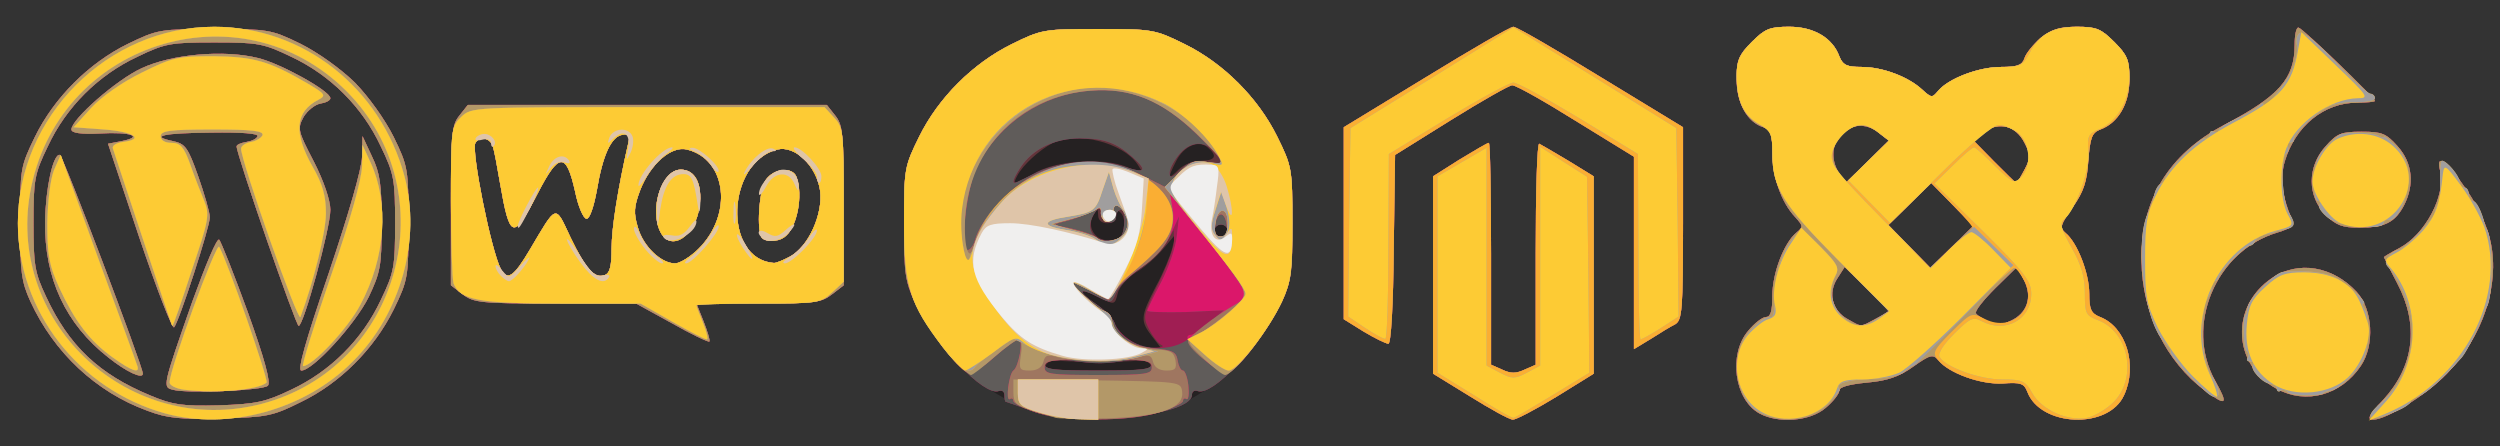 <!DOCTYPE svg PUBLIC "-//W3C//DTD SVG 20010904//EN" "http://www.w3.org/TR/2001/REC-SVG-20010904/DTD/svg10.dtd">
<svg version="1.0" xmlns="http://www.w3.org/2000/svg" width="560px" height="100px" viewBox="0 0 5600 1000" preserveAspectRatio="xMidYMid meet">
<rect x="0" y="0" width="5600" height="1000" fill="#333333" stroke="none"/>
<g id="layer101" fill="#252122" stroke="none">
 <path d="M330 920 c-115 -42 -209 -130 -262 -245 -20 -44 -23 -66 -23 -175 0 -122 1 -127 33 -193 43 -88 121 -166 209 -209 66 -32 72 -33 193 -33 121 0 127 1 193 33 40 20 90 56 122 87 31 32 67 82 87 122 32 66 33 72 33 193 0 121 -1 127 -33 193 -44 89 -121 166 -209 208 -62 31 -77 34 -178 36 -91 3 -120 0 -165 -17z m322 -47 c88 -41 160 -113 201 -201 30 -62 32 -75 32 -172 0 -97 -2 -110 -32 -172 -41 -88 -113 -160 -201 -201 -62 -30 -75 -32 -172 -32 -97 0 -110 2 -172 32 -88 41 -160 113 -201 201 -30 62 -32 75 -32 172 0 94 3 111 28 164 51 110 118 174 234 222 50 21 71 24 153 22 83 -3 104 -7 162 -35z"/>
 <path d="M387 873 c-23 -6 -23 -7 44 -198 29 -80 55 -143 60 -138 4 4 33 77 64 162 38 106 52 158 45 165 -11 11 -182 18 -213 9z"/>
 <path d="M243 801 c-96 -75 -144 -178 -142 -305 1 -74 18 -152 33 -149 7 1 186 474 186 490 0 13 -37 -4 -77 -36z"/>
 <path d="M736 613 c46 -137 74 -234 75 -262 l1 -46 21 45 c18 37 22 63 22 150 0 96 -3 110 -29 165 -30 61 -125 165 -151 165 -9 0 8 -62 61 -217z"/>
 <path d="M312 532 l-70 -210 31 -6 c50 -10 20 -21 -49 -17 -43 2 -64 -1 -64 -9 0 -23 102 -112 157 -137 68 -32 185 -42 261 -23 50 12 162 74 162 90 0 5 -10 10 -22 12 -12 2 -29 15 -38 30 -14 26 -13 31 23 100 22 43 37 87 37 108 0 41 -60 260 -71 260 -6 0 -139 -383 -139 -402 0 -4 10 -8 22 -10 12 -2 23 -7 25 -13 2 -6 -36 -9 -103 -8 -109 1 -140 8 -87 19 28 6 34 14 57 79 14 40 26 81 26 92 0 21 -69 234 -80 246 -4 5 -39 -86 -78 -201z"/>
 <path d="M2311 920 c-111 -41 -202 -123 -254 -230 -31 -63 -32 -70 -32 -190 0 -122 1 -127 34 -194 43 -87 120 -164 207 -207 67 -33 72 -34 194 -34 122 0 127 1 194 34 87 43 164 120 207 207 33 67 34 72 34 194 0 121 -1 127 -32 191 -43 87 -125 169 -212 211 -60 29 -76 33 -176 35 -91 3 -120 0 -164 -17z"/>
 <path d="M3293 888 l-83 -51 0 -221 0 -221 60 -38 c33 -20 62 -37 65 -37 3 0 5 112 5 248 l0 249 25 11 c19 9 31 9 50 0 l25 -11 0 -249 c0 -138 3 -248 8 -246 4 2 33 19 65 38 l57 35 0 221 0 221 -84 52 c-46 28 -90 51 -97 51 -8 0 -51 -24 -96 -52z"/>
 <path d="M3941 926 c-56 -31 -70 -132 -25 -185 14 -17 32 -31 40 -31 10 0 14 -13 14 -47 0 -51 26 -119 54 -142 16 -13 15 -15 -3 -35 -31 -33 -51 -90 -51 -145 0 -41 -4 -51 -20 -56 -36 -11 -60 -54 -60 -107 0 -43 4 -54 34 -84 30 -30 41 -34 84 -34 55 0 97 25 112 66 8 20 17 24 50 24 47 0 105 22 136 51 20 18 22 19 35 3 23 -28 91 -54 141 -54 37 0 48 -4 53 -20 3 -10 20 -31 36 -45 24 -19 42 -25 81 -25 44 0 54 4 84 34 30 30 34 41 34 84 0 54 -25 97 -65 112 -19 7 -23 18 -27 69 -3 48 -11 71 -35 105 -28 40 -30 46 -16 58 26 21 53 90 53 136 0 35 4 44 24 52 58 22 85 108 54 175 -35 78 -188 71 -217 -8 -7 -18 -15 -21 -54 -18 -49 3 -122 -23 -145 -52 -12 -14 -18 -13 -56 14 -32 23 -58 32 -104 36 -41 4 -62 10 -62 18 0 7 -14 25 -31 39 -35 30 -106 35 -148 12z m259 -211 c17 -9 30 -17 30 -18 0 -2 -22 -24 -49 -51 l-49 -48 -16 25 c-22 33 -12 73 23 92 32 18 27 18 61 0z m303 4 c38 -17 50 -53 31 -91 l-16 -30 -48 47 c-27 27 -47 52 -44 57 5 7 30 21 51 27 1 1 13 -4 26 -10z m-130 -261 l-47 -48 -48 47 -48 47 47 48 47 48 48 -47 48 -47 -47 -48z m-164 -160 c-57 -47 -128 17 -93 84 l16 30 49 -48 50 -49 -22 -17z m326 82 c14 -27 14 -33 0 -60 -19 -38 -56 -48 -91 -25 l-26 17 48 49 c27 27 49 49 51 49 1 0 9 -13 18 -30z"/>
 <path d="M5338 896 c70 -76 81 -168 32 -261 -16 -31 -30 -58 -30 -59 0 -1 15 -10 34 -20 59 -31 105 -119 92 -173 -11 -42 15 -23 61 45 25 37 46 82 52 114 21 98 -18 213 -98 295 -44 46 -135 103 -165 103 -15 0 -10 -9 22 -44z"/>
 <path d="M4939 875 c-87 -65 -141 -175 -142 -290 -2 -137 61 -240 185 -305 124 -65 158 -104 158 -180 0 -23 4 -40 9 -38 11 3 171 158 171 164 0 2 -18 4 -40 4 -74 0 -138 52 -162 131 -11 39 -7 77 16 131 6 13 -1 19 -33 29 -138 41 -208 209 -139 332 30 54 26 58 -23 22z"/>
 <path d="M5100 871 c-99 -53 -105 -185 -11 -248 59 -40 136 -27 190 31 36 39 41 119 9 166 -44 65 -122 87 -188 51z"/>
 <path d="M3660 566 l0 -215 -130 -80 c-72 -45 -136 -81 -143 -80 -6 0 -68 35 -137 78 l-125 78 -3 211 c-1 124 -6 212 -12 212 -5 0 -30 -12 -55 -27 l-45 -28 0 -215 0 -215 184 -112 c101 -62 189 -113 196 -113 7 0 95 51 196 113 l184 112 0 215 c0 194 -2 216 -17 226 -10 5 -35 20 -55 33 l-38 23 0 -216z"/>
 <path d="M1505 724 l-80 -44 -181 0 c-168 0 -183 -2 -208 -21 l-26 -20 0 -179 c0 -160 2 -180 19 -201 l19 -24 402 0 402 0 19 24 c17 21 19 41 19 201 l0 179 -26 20 c-24 19 -40 21 -165 21 l-139 0 16 40 c9 23 15 43 13 45 -2 2 -40 -16 -84 -41z m-318 -165 c61 -103 56 -102 91 -27 35 72 54 93 77 84 11 -4 15 -20 15 -60 0 -46 14 -133 37 -234 5 -19 2 -23 -13 -20 -25 4 -44 46 -57 124 -7 38 -16 64 -23 64 -7 0 -19 -27 -26 -62 -20 -88 -36 -87 -84 6 -54 105 -62 103 -84 -24 -6 -36 -13 -73 -16 -82 -6 -19 -29 -24 -39 -8 -10 16 35 241 57 283 14 27 29 17 65 -44z m378 -2 c77 -77 63 -200 -26 -222 -35 -9 -82 32 -105 91 -14 37 -15 51 -5 84 12 42 52 80 83 80 11 0 35 -15 53 -33z m204 18 c41 -21 75 -95 68 -148 -8 -55 -56 -102 -96 -92 -114 29 -122 245 -8 254 4 1 21 -6 36 -14z"/>
 <path d="M1480 521 c-27 -51 2 -141 45 -141 32 0 49 32 42 82 -9 67 -63 103 -87 59z"/>
 <path d="M1707 533 c-13 -13 -7 -109 9 -131 18 -25 59 -29 68 -6 16 42 1 117 -28 136 -14 10 -41 10 -49 1z"/>
 <path d="M5209 481 c-41 -42 -41 -107 0 -153 26 -29 35 -33 81 -33 46 0 55 4 81 33 33 37 38 85 14 132 -20 38 -43 50 -100 50 -38 0 -52 -5 -76 -29z"/>
 </g>
<g id="layer102" fill="#61353a" stroke="none">
 <path d="M330 920 c-115 -42 -209 -130 -262 -245 -20 -44 -23 -66 -23 -175 0 -122 1 -127 33 -193 43 -88 121 -166 209 -209 66 -32 72 -33 193 -33 121 0 127 1 193 33 40 20 90 56 122 87 31 32 67 82 87 122 32 66 33 72 33 193 0 121 -1 127 -33 193 -44 89 -121 166 -209 208 -62 31 -77 34 -178 36 -91 3 -120 0 -165 -17z m322 -47 c88 -41 160 -113 201 -201 30 -62 32 -75 32 -172 0 -97 -2 -110 -32 -172 -41 -88 -113 -160 -201 -201 -62 -30 -75 -32 -172 -32 -97 0 -110 2 -172 32 -88 41 -160 113 -201 201 -30 62 -32 75 -32 172 0 94 3 111 28 164 51 110 118 174 234 222 50 21 71 24 153 22 83 -3 104 -7 162 -35z"/>
 <path d="M387 873 c-23 -6 -23 -7 44 -198 29 -80 55 -143 60 -138 4 4 33 77 64 162 38 106 52 158 45 165 -11 11 -182 18 -213 9z"/>
 <path d="M243 801 c-96 -75 -144 -178 -142 -305 1 -74 18 -152 33 -149 7 1 186 474 186 490 0 13 -37 -4 -77 -36z"/>
 <path d="M736 613 c46 -137 74 -234 75 -262 l1 -46 21 45 c18 37 22 63 22 150 0 96 -3 110 -29 165 -30 61 -125 165 -151 165 -9 0 8 -62 61 -217z"/>
 <path d="M312 532 l-70 -210 31 -6 c50 -10 20 -21 -49 -17 -43 2 -64 -1 -64 -9 0 -23 102 -112 157 -137 68 -32 185 -42 261 -23 50 12 162 74 162 90 0 5 -10 10 -22 12 -12 2 -29 15 -38 30 -14 26 -13 31 23 100 22 43 37 87 37 108 0 41 -60 260 -71 260 -6 0 -139 -383 -139 -402 0 -4 10 -8 22 -10 12 -2 23 -7 25 -13 2 -6 -36 -9 -103 -8 -109 1 -140 8 -87 19 28 6 34 14 57 79 14 40 26 81 26 92 0 21 -69 234 -80 246 -4 5 -39 -86 -78 -201z"/>
 <path d="M2310 920 c-30 -11 -56 -20 -57 -20 -2 0 -3 -7 -3 -15 0 -8 -6 -12 -13 -9 -33 12 -142 -103 -186 -196 -24 -50 -26 -66 -26 -180 0 -122 1 -127 34 -194 43 -87 120 -164 207 -207 67 -33 72 -34 194 -34 122 0 127 1 194 34 87 43 164 120 207 207 33 67 34 72 34 194 0 114 -2 130 -26 180 -44 93 -153 208 -186 196 -7 -3 -13 1 -13 8 0 27 -81 49 -195 53 -92 3 -119 0 -165 -17z m267 -102 c-2 -7 -15 -12 -28 -10 -31 3 -147 3 -178 0 -13 -2 -26 3 -28 10 -4 9 24 12 117 12 93 0 121 -3 117 -12z m4 -64 c-27 -35 -27 -44 8 -112 17 -31 33 -70 37 -87 l7 -30 -27 32 c-15 18 -42 42 -61 53 -19 12 -38 33 -41 46 -7 28 -7 28 -45 8 -44 -22 -46 -11 -4 17 19 13 38 32 41 41 8 26 53 58 81 58 l24 0 -20 -26z m-63 -243 c2 -13 -1 -28 -7 -34 -8 -8 -11 -6 -11 6 0 10 -8 17 -20 17 -12 0 -20 -7 -20 -17 -1 -17 -1 -17 -11 -1 -16 28 6 60 39 56 20 -2 28 -9 30 -27z m232 6 c0 -8 -7 -14 -15 -14 -8 0 -15 6 -15 14 0 7 7 13 15 13 8 0 15 -6 15 -13z m-435 -128 c50 -30 156 -37 209 -15 l38 16 -14 -22 c-33 -49 -137 -75 -191 -47 -29 15 -66 49 -78 72 -12 22 -8 22 36 -4z m375 -29 c33 0 38 -11 15 -30 -20 -17 -53 -3 -70 30 -20 39 -19 44 5 20 11 -11 33 -20 50 -20z"/>
 <path d="M3293 888 l-83 -51 0 -221 0 -221 60 -38 c33 -20 62 -37 65 -37 3 0 5 112 5 248 l0 249 25 11 c19 9 31 9 50 0 l25 -11 0 -249 c0 -138 3 -248 8 -246 4 2 33 19 65 38 l57 35 0 221 0 221 -84 52 c-46 28 -90 51 -97 51 -8 0 -51 -24 -96 -52z"/>
 <path d="M3941 926 c-56 -31 -70 -132 -25 -185 14 -17 32 -31 40 -31 10 0 14 -13 14 -47 0 -51 26 -119 54 -142 16 -13 15 -15 -3 -35 -31 -33 -51 -90 -51 -145 0 -41 -4 -51 -20 -56 -36 -11 -60 -54 -60 -107 0 -43 4 -54 34 -84 30 -30 41 -34 84 -34 55 0 97 25 112 66 8 20 17 24 50 24 47 0 105 22 136 51 20 18 22 19 35 3 23 -28 91 -54 141 -54 37 0 48 -4 53 -20 3 -10 20 -31 36 -45 24 -19 42 -25 81 -25 44 0 54 4 84 34 30 30 34 41 34 84 0 54 -25 97 -65 112 -19 7 -23 18 -27 69 -3 48 -11 71 -35 105 -28 40 -30 46 -16 58 26 21 53 90 53 136 0 35 4 44 24 52 58 22 85 108 54 175 -35 78 -188 71 -217 -8 -7 -18 -15 -21 -54 -18 -49 3 -122 -23 -145 -52 -12 -14 -18 -13 -56 14 -32 23 -58 32 -104 36 -41 4 -62 10 -62 18 0 7 -14 25 -31 39 -35 30 -106 35 -148 12z m259 -211 c17 -9 30 -17 30 -18 0 -2 -22 -24 -49 -51 l-49 -48 -16 25 c-22 33 -12 73 23 92 32 18 27 18 61 0z m303 4 c38 -17 50 -53 31 -91 l-16 -30 -48 47 c-27 27 -47 52 -44 57 5 7 30 21 51 27 1 1 13 -4 26 -10z m-130 -261 l-47 -48 -48 47 -48 47 47 48 47 48 48 -47 48 -47 -47 -48z m-164 -160 c-57 -47 -128 17 -93 84 l16 30 49 -48 50 -49 -22 -17z m326 82 c14 -27 14 -33 0 -60 -19 -38 -56 -48 -91 -25 l-26 17 48 49 c27 27 49 49 51 49 1 0 9 -13 18 -30z"/>
 <path d="M5338 896 c70 -76 81 -168 32 -261 -16 -31 -30 -58 -30 -59 0 -1 15 -10 34 -20 59 -31 105 -119 92 -173 -11 -42 15 -23 61 45 25 37 46 82 52 114 21 98 -18 213 -98 295 -44 46 -135 103 -165 103 -15 0 -10 -9 22 -44z"/>
 <path d="M4939 875 c-87 -65 -141 -175 -142 -290 -2 -137 61 -240 185 -305 124 -65 158 -104 158 -180 0 -23 4 -40 9 -38 11 3 171 158 171 164 0 2 -18 4 -40 4 -74 0 -138 52 -162 131 -11 39 -7 77 16 131 6 13 -1 19 -33 29 -138 41 -208 209 -139 332 30 54 26 58 -23 22z"/>
 <path d="M5100 871 c-99 -53 -105 -185 -11 -248 59 -40 136 -27 190 31 36 39 41 119 9 166 -44 65 -122 87 -188 51z"/>
 <path d="M3660 566 l0 -215 -130 -80 c-72 -45 -136 -81 -143 -80 -6 0 -68 35 -137 78 l-125 78 -3 211 c-1 124 -6 212 -12 212 -5 0 -30 -12 -55 -27 l-45 -28 0 -215 0 -215 184 -112 c101 -62 189 -113 196 -113 7 0 95 51 196 113 l184 112 0 215 c0 194 -2 216 -17 226 -10 5 -35 20 -55 33 l-38 23 0 -216z"/>
 <path d="M1505 724 l-80 -44 -181 0 c-168 0 -183 -2 -208 -21 l-26 -20 0 -179 c0 -160 2 -180 19 -201 l19 -24 402 0 402 0 19 24 c17 21 19 41 19 201 l0 179 -26 20 c-24 19 -40 21 -165 21 l-139 0 16 40 c9 23 15 43 13 45 -2 2 -40 -16 -84 -41z m-318 -165 c61 -103 56 -102 91 -27 35 72 54 93 77 84 11 -4 15 -20 15 -60 0 -46 14 -133 37 -234 5 -19 2 -23 -13 -20 -25 4 -44 46 -57 124 -7 38 -16 64 -23 64 -7 0 -19 -27 -26 -62 -20 -88 -36 -87 -84 6 -54 105 -62 103 -84 -24 -6 -36 -13 -73 -16 -82 -6 -19 -29 -24 -39 -8 -10 16 35 241 57 283 14 27 29 17 65 -44z m378 -2 c77 -77 63 -200 -26 -222 -35 -9 -82 32 -105 91 -14 37 -15 51 -5 84 12 42 52 80 83 80 11 0 35 -15 53 -33z m204 18 c41 -21 75 -95 68 -148 -8 -55 -56 -102 -96 -92 -114 29 -122 245 -8 254 4 1 21 -6 36 -14z"/>
 <path d="M1480 521 c-27 -51 2 -141 45 -141 32 0 49 32 42 82 -9 67 -63 103 -87 59z"/>
 <path d="M1707 533 c-13 -13 -7 -109 9 -131 18 -25 59 -29 68 -6 16 42 1 117 -28 136 -14 10 -41 10 -49 1z"/>
 <path d="M5209 481 c-41 -42 -41 -107 0 -153 26 -29 35 -33 81 -33 46 0 55 4 81 33 33 37 38 85 14 132 -20 38 -43 50 -100 50 -38 0 -52 -5 -76 -29z"/>
 </g>
<g id="layer103" fill="#a01e53" stroke="none">
 <path d="M330 920 c-115 -42 -209 -130 -262 -245 -20 -44 -23 -66 -23 -175 0 -122 1 -127 33 -193 43 -88 121 -166 209 -209 66 -32 72 -33 193 -33 121 0 127 1 193 33 40 20 90 56 122 87 31 32 67 82 87 122 32 66 33 72 33 193 0 121 -1 127 -33 193 -44 89 -121 166 -209 208 -62 31 -77 34 -178 36 -91 3 -120 0 -165 -17z m322 -47 c88 -41 160 -113 201 -201 30 -62 32 -75 32 -172 0 -97 -2 -110 -32 -172 -41 -88 -113 -160 -201 -201 -62 -30 -75 -32 -172 -32 -97 0 -110 2 -172 32 -88 41 -160 113 -201 201 -30 62 -32 75 -32 172 0 94 3 111 28 164 51 110 118 174 234 222 50 21 71 24 153 22 83 -3 104 -7 162 -35z"/>
 <path d="M387 873 c-23 -6 -23 -7 44 -198 29 -80 55 -143 60 -138 4 4 33 77 64 162 38 106 52 158 45 165 -11 11 -182 18 -213 9z"/>
 <path d="M243 801 c-96 -75 -144 -178 -142 -305 1 -74 18 -152 33 -149 7 1 186 474 186 490 0 13 -37 -4 -77 -36z"/>
 <path d="M736 613 c46 -137 74 -234 75 -262 l1 -46 21 45 c18 37 22 63 22 150 0 96 -3 110 -29 165 -30 61 -125 165 -151 165 -9 0 8 -62 61 -217z"/>
 <path d="M312 532 l-70 -210 31 -6 c50 -10 20 -21 -49 -17 -43 2 -64 -1 -64 -9 0 -23 102 -112 157 -137 68 -32 185 -42 261 -23 50 12 162 74 162 90 0 5 -10 10 -22 12 -12 2 -29 15 -38 30 -14 26 -13 31 23 100 22 43 37 87 37 108 0 41 -60 260 -71 260 -6 0 -139 -383 -139 -402 0 -4 10 -8 22 -10 12 -2 23 -7 25 -13 2 -6 -36 -9 -103 -8 -109 1 -140 8 -87 19 28 6 34 14 57 79 14 40 26 81 26 92 0 21 -69 234 -80 246 -4 5 -39 -86 -78 -201z"/>
 <path d="M2310 920 c-30 -11 -56 -20 -57 -20 -2 0 -3 -7 -3 -15 0 -8 -6 -12 -13 -9 -33 12 -142 -103 -186 -196 -24 -50 -26 -66 -26 -180 0 -122 1 -127 34 -194 43 -87 120 -164 207 -207 67 -33 72 -34 194 -34 122 0 127 1 194 34 87 43 164 120 207 207 33 67 34 72 34 194 0 114 -2 130 -26 180 -44 93 -153 208 -186 196 -7 -3 -13 1 -13 8 0 27 -81 49 -195 53 -92 3 -119 0 -165 -17z m270 -106 c0 -13 -8 -14 -47 -8 -60 10 -75 10 -140 1 -44 -6 -53 -5 -53 8 0 13 19 15 120 15 102 0 120 -2 120 -16z m22 -41 c-7 -3 -19 -18 -28 -35 -14 -28 -14 -32 20 -101 20 -40 36 -83 36 -97 l-1 -25 -15 27 c-8 15 -35 41 -60 58 -25 18 -49 43 -54 56 -10 24 -11 24 -41 9 -44 -23 -46 -13 -4 16 19 13 38 32 41 41 9 29 54 58 88 57 17 0 25 -3 18 -6z m-84 -270 c2 -19 -1 -33 -7 -33 -6 0 -11 7 -11 16 0 9 -7 14 -17 12 -11 -2 -17 -12 -16 -23 2 -20 1 -20 -13 -1 -26 36 -8 69 36 64 20 -2 26 -9 28 -35z m232 14 c0 -8 -7 -14 -15 -14 -8 0 -15 6 -15 14 0 7 7 13 15 13 8 0 15 -6 15 -13z m-425 -132 c54 -25 140 -30 193 -12 47 16 53 10 20 -20 -37 -33 -64 -43 -119 -43 -57 0 -106 24 -133 65 -17 26 -21 39 -8 33 4 -2 25 -12 47 -23z m379 -22 c33 5 35 4 23 -14 -21 -34 -57 -36 -84 -5 -13 15 -23 34 -23 43 0 13 5 12 25 -7 19 -18 31 -22 59 -17z"/>
 <path d="M3293 888 l-83 -51 0 -221 0 -221 60 -38 c33 -20 62 -37 65 -37 3 0 5 112 5 248 l0 249 25 11 c19 9 31 9 50 0 l25 -11 0 -249 c0 -138 3 -248 8 -246 4 2 33 19 65 38 l57 35 0 221 0 221 -84 52 c-46 28 -90 51 -97 51 -8 0 -51 -24 -96 -52z"/>
 <path d="M3941 926 c-56 -31 -70 -132 -25 -185 14 -17 32 -31 40 -31 10 0 14 -13 14 -47 0 -51 26 -119 54 -142 16 -13 15 -15 -3 -35 -31 -33 -51 -90 -51 -145 0 -41 -4 -51 -20 -56 -36 -11 -60 -54 -60 -107 0 -43 4 -54 34 -84 30 -30 41 -34 84 -34 55 0 97 25 112 66 8 20 17 24 50 24 47 0 105 22 136 51 20 18 22 19 35 3 23 -28 91 -54 141 -54 37 0 48 -4 53 -20 3 -10 20 -31 36 -45 24 -19 42 -25 81 -25 44 0 54 4 84 34 30 30 34 41 34 84 0 54 -25 97 -65 112 -19 7 -23 18 -27 69 -3 48 -11 71 -35 105 -28 40 -30 46 -16 58 26 21 53 90 53 136 0 35 4 44 24 52 58 22 85 108 54 175 -35 78 -188 71 -217 -8 -7 -18 -15 -21 -54 -18 -49 3 -122 -23 -145 -52 -12 -14 -18 -13 -56 14 -32 23 -58 32 -104 36 -41 4 -62 10 -62 18 0 7 -14 25 -31 39 -35 30 -106 35 -148 12z m259 -211 c17 -9 30 -17 30 -18 0 -2 -22 -24 -49 -51 l-49 -48 -16 25 c-22 33 -12 73 23 92 32 18 27 18 61 0z m303 4 c38 -17 50 -53 31 -91 l-16 -30 -48 47 c-27 27 -47 52 -44 57 5 7 30 21 51 27 1 1 13 -4 26 -10z m-130 -261 l-47 -48 -48 47 -48 47 47 48 47 48 48 -47 48 -47 -47 -48z m-164 -160 c-57 -47 -128 17 -93 84 l16 30 49 -48 50 -49 -22 -17z m326 82 c14 -27 14 -33 0 -60 -19 -38 -56 -48 -91 -25 l-26 17 48 49 c27 27 49 49 51 49 1 0 9 -13 18 -30z"/>
 <path d="M5338 896 c70 -76 81 -168 32 -261 -16 -31 -30 -58 -30 -59 0 -1 15 -10 34 -20 59 -31 105 -119 92 -173 -11 -42 15 -23 61 45 25 37 46 82 52 114 21 98 -18 213 -98 295 -44 46 -135 103 -165 103 -15 0 -10 -9 22 -44z"/>
 <path d="M4939 875 c-87 -65 -141 -175 -142 -290 -2 -137 61 -240 185 -305 124 -65 158 -104 158 -180 0 -23 4 -40 9 -38 11 3 171 158 171 164 0 2 -18 4 -40 4 -74 0 -138 52 -162 131 -11 39 -7 77 16 131 6 13 -1 19 -33 29 -138 41 -208 209 -139 332 30 54 26 58 -23 22z"/>
 <path d="M5100 871 c-99 -53 -105 -185 -11 -248 59 -40 136 -27 190 31 36 39 41 119 9 166 -44 65 -122 87 -188 51z"/>
 <path d="M3660 566 l0 -215 -130 -80 c-72 -45 -136 -81 -143 -80 -6 0 -68 35 -137 78 l-125 78 -3 211 c-1 124 -6 212 -12 212 -5 0 -30 -12 -55 -27 l-45 -28 0 -215 0 -215 184 -112 c101 -62 189 -113 196 -113 7 0 95 51 196 113 l184 112 0 215 c0 194 -2 216 -17 226 -10 5 -35 20 -55 33 l-38 23 0 -216z"/>
 <path d="M1505 724 l-80 -44 -181 0 c-168 0 -183 -2 -208 -21 l-26 -20 0 -179 c0 -160 2 -180 19 -201 l19 -24 402 0 402 0 19 24 c17 21 19 41 19 201 l0 179 -26 20 c-24 19 -40 21 -165 21 l-139 0 16 40 c9 23 15 43 13 45 -2 2 -40 -16 -84 -41z m-318 -165 c61 -103 56 -102 91 -27 35 72 54 93 77 84 11 -4 15 -20 15 -60 0 -46 14 -133 37 -234 5 -19 2 -23 -13 -20 -25 4 -44 46 -57 124 -7 38 -16 64 -23 64 -7 0 -19 -27 -26 -62 -20 -88 -36 -87 -84 6 -54 105 -62 103 -84 -24 -6 -36 -13 -73 -16 -82 -6 -19 -29 -24 -39 -8 -10 16 35 241 57 283 14 27 29 17 65 -44z m378 -2 c77 -77 63 -200 -26 -222 -35 -9 -82 32 -105 91 -14 37 -15 51 -5 84 12 42 52 80 83 80 11 0 35 -15 53 -33z m204 18 c41 -21 75 -95 68 -148 -8 -55 -56 -102 -96 -92 -114 29 -122 245 -8 254 4 1 21 -6 36 -14z"/>
 <path d="M1480 521 c-27 -51 2 -141 45 -141 32 0 49 32 42 82 -9 67 -63 103 -87 59z"/>
 <path d="M1707 533 c-13 -13 -7 -109 9 -131 18 -25 59 -29 68 -6 16 42 1 117 -28 136 -14 10 -41 10 -49 1z"/>
 <path d="M5209 481 c-41 -42 -41 -107 0 -153 26 -29 35 -33 81 -33 46 0 55 4 81 33 33 37 38 85 14 132 -20 38 -43 50 -100 50 -38 0 -52 -5 -76 -29z"/>
 </g>
<g id="layer104" fill="#605c5a" stroke="none">
 <path d="M330 920 c-115 -42 -209 -130 -262 -245 -20 -44 -23 -66 -23 -175 0 -122 1 -127 33 -193 43 -88 121 -166 209 -209 66 -32 72 -33 193 -33 121 0 127 1 193 33 40 20 90 56 122 87 31 32 67 82 87 122 32 66 33 72 33 193 0 121 -1 127 -33 193 -44 89 -121 166 -209 208 -62 31 -77 34 -178 36 -91 3 -120 0 -165 -17z m322 -47 c88 -41 160 -113 201 -201 30 -62 32 -75 32 -172 0 -97 -2 -110 -32 -172 -41 -88 -113 -160 -201 -201 -62 -30 -75 -32 -172 -32 -97 0 -110 2 -172 32 -88 41 -160 113 -201 201 -30 62 -32 75 -32 172 0 94 3 111 28 164 51 110 118 174 234 222 50 21 71 24 153 22 83 -3 104 -7 162 -35z"/>
 <path d="M387 873 c-23 -6 -23 -7 44 -198 29 -80 55 -143 60 -138 4 4 33 77 64 162 38 106 52 158 45 165 -11 11 -182 18 -213 9z"/>
 <path d="M243 801 c-96 -75 -144 -178 -142 -305 1 -74 18 -152 33 -149 7 1 186 474 186 490 0 13 -37 -4 -77 -36z"/>
 <path d="M736 613 c46 -137 74 -234 75 -262 l1 -46 21 45 c18 37 22 63 22 150 0 96 -3 110 -29 165 -30 61 -125 165 -151 165 -9 0 8 -62 61 -217z"/>
 <path d="M312 532 l-70 -210 31 -6 c50 -10 20 -21 -49 -17 -43 2 -64 -1 -64 -9 0 -23 102 -112 157 -137 68 -32 185 -42 261 -23 50 12 162 74 162 90 0 5 -10 10 -22 12 -12 2 -29 15 -38 30 -14 26 -13 31 23 100 22 43 37 87 37 108 0 41 -60 260 -71 260 -6 0 -139 -383 -139 -402 0 -4 10 -8 22 -10 12 -2 23 -7 25 -13 2 -6 -36 -9 -103 -8 -109 1 -140 8 -87 19 28 6 34 14 57 79 14 40 26 81 26 92 0 21 -69 234 -80 246 -4 5 -39 -86 -78 -201z"/>
 <path d="M2310 920 c-30 -11 -56 -20 -57 -20 -2 0 -3 -7 -3 -15 0 -8 -6 -12 -13 -9 -33 12 -142 -103 -186 -196 -24 -50 -26 -66 -26 -180 0 -122 1 -127 34 -194 43 -87 120 -164 207 -207 67 -33 72 -34 194 -34 122 0 127 1 194 34 87 43 164 120 207 207 33 67 34 72 34 194 0 114 -2 130 -26 180 -44 93 -153 208 -186 196 -7 -3 -13 1 -13 8 0 27 -81 49 -195 53 -92 3 -119 0 -165 -17z m270 -106 c0 -13 -8 -14 -47 -8 -60 10 -75 10 -140 1 -44 -6 -53 -5 -53 8 0 13 19 15 120 15 102 0 120 -2 120 -16z m84 -56 c16 -13 40 -32 53 -43 l24 -20 -85 4 c-47 1 -86 0 -86 -3 0 -3 14 -32 31 -64 17 -33 33 -79 35 -103 l5 -44 -19 41 c-12 26 -38 54 -67 74 -25 17 -50 43 -55 56 -10 24 -11 24 -41 9 -44 -23 -46 -13 -4 16 19 13 38 32 41 41 18 57 115 77 168 36z m-146 -255 c2 -19 -1 -33 -7 -33 -6 0 -11 7 -11 16 0 9 -7 14 -17 12 -11 -2 -17 -12 -16 -23 2 -20 1 -20 -13 -1 -26 36 -8 69 36 64 20 -2 26 -9 28 -35z m232 14 c0 -8 -7 -14 -15 -14 -8 0 -15 6 -15 14 0 7 7 13 15 13 8 0 15 -6 15 -13z m-425 -132 c54 -25 140 -30 193 -12 47 16 53 10 20 -20 -37 -33 -64 -43 -119 -43 -57 0 -106 24 -133 65 -17 26 -21 39 -8 33 4 -2 25 -12 47 -23z m379 -22 c33 5 35 4 23 -14 -21 -34 -57 -36 -84 -5 -13 15 -23 34 -23 43 0 13 5 12 25 -7 19 -18 31 -22 59 -17z"/>
 <path d="M3293 888 l-83 -51 0 -221 0 -221 60 -38 c33 -20 62 -37 65 -37 3 0 5 112 5 248 l0 249 25 11 c19 9 31 9 50 0 l25 -11 0 -249 c0 -138 3 -248 8 -246 4 2 33 19 65 38 l57 35 0 221 0 221 -84 52 c-46 28 -90 51 -97 51 -8 0 -51 -24 -96 -52z"/>
 <path d="M3941 926 c-56 -31 -70 -132 -25 -185 14 -17 32 -31 40 -31 10 0 14 -13 14 -47 0 -51 26 -119 54 -142 16 -13 15 -15 -3 -35 -31 -33 -51 -90 -51 -145 0 -41 -4 -51 -20 -56 -36 -11 -60 -54 -60 -107 0 -43 4 -54 34 -84 30 -30 41 -34 84 -34 55 0 97 25 112 66 8 20 17 24 50 24 47 0 105 22 136 51 20 18 22 19 35 3 23 -28 91 -54 141 -54 37 0 48 -4 53 -20 3 -10 20 -31 36 -45 24 -19 42 -25 81 -25 44 0 54 4 84 34 30 30 34 41 34 84 0 54 -25 97 -65 112 -19 7 -23 18 -27 69 -3 48 -11 71 -35 105 -28 40 -30 46 -16 58 26 21 53 90 53 136 0 35 4 44 24 52 58 22 85 108 54 175 -35 78 -188 71 -217 -8 -7 -18 -15 -21 -54 -18 -49 3 -122 -23 -145 -52 -12 -14 -18 -13 -56 14 -32 23 -58 32 -104 36 -41 4 -62 10 -62 18 0 7 -14 25 -31 39 -35 30 -106 35 -148 12z m259 -211 c17 -9 30 -17 30 -18 0 -2 -22 -24 -49 -51 l-49 -48 -16 25 c-22 33 -12 73 23 92 32 18 27 18 61 0z m303 4 c38 -17 50 -53 31 -91 l-16 -30 -48 47 c-27 27 -47 52 -44 57 5 7 30 21 51 27 1 1 13 -4 26 -10z m-130 -261 l-47 -48 -48 47 -48 47 47 48 47 48 48 -47 48 -47 -47 -48z m-164 -160 c-57 -47 -128 17 -93 84 l16 30 49 -48 50 -49 -22 -17z m326 82 c14 -27 14 -33 0 -60 -19 -38 -56 -48 -91 -25 l-26 17 48 49 c27 27 49 49 51 49 1 0 9 -13 18 -30z"/>
 <path d="M5338 896 c70 -76 81 -168 32 -261 -16 -31 -30 -58 -30 -59 0 -1 15 -10 34 -20 59 -31 105 -119 92 -173 -11 -42 15 -23 61 45 25 37 46 82 52 114 21 98 -18 213 -98 295 -44 46 -135 103 -165 103 -15 0 -10 -9 22 -44z"/>
 <path d="M4939 875 c-87 -65 -141 -175 -142 -290 -2 -137 61 -240 185 -305 124 -65 158 -104 158 -180 0 -23 4 -40 9 -38 11 3 171 158 171 164 0 2 -18 4 -40 4 -74 0 -138 52 -162 131 -11 39 -7 77 16 131 6 13 -1 19 -33 29 -138 41 -208 209 -139 332 30 54 26 58 -23 22z"/>
 <path d="M5100 871 c-99 -53 -105 -185 -11 -248 59 -40 136 -27 190 31 36 39 41 119 9 166 -44 65 -122 87 -188 51z"/>
 <path d="M3660 566 l0 -215 -130 -80 c-72 -45 -136 -81 -143 -80 -6 0 -68 35 -137 78 l-125 78 -3 211 c-1 124 -6 212 -12 212 -5 0 -30 -12 -55 -27 l-45 -28 0 -215 0 -215 184 -112 c101 -62 189 -113 196 -113 7 0 95 51 196 113 l184 112 0 215 c0 194 -2 216 -17 226 -10 5 -35 20 -55 33 l-38 23 0 -216z"/>
 <path d="M1505 724 l-80 -44 -181 0 c-168 0 -183 -2 -208 -21 l-26 -20 0 -179 c0 -160 2 -180 19 -201 l19 -24 402 0 402 0 19 24 c17 21 19 41 19 201 l0 179 -26 20 c-24 19 -40 21 -165 21 l-139 0 16 40 c9 23 15 43 13 45 -2 2 -40 -16 -84 -41z m-318 -165 c61 -103 56 -102 91 -27 35 72 54 93 77 84 11 -4 15 -20 15 -60 0 -46 14 -133 37 -234 5 -19 2 -23 -13 -20 -25 4 -44 46 -57 124 -7 38 -16 64 -23 64 -7 0 -19 -27 -26 -62 -20 -88 -36 -87 -84 6 -54 105 -62 103 -84 -24 -6 -36 -13 -73 -16 -82 -6 -19 -29 -24 -39 -8 -10 16 35 241 57 283 14 27 29 17 65 -44z m378 -2 c77 -77 63 -200 -26 -222 -35 -9 -82 32 -105 91 -14 37 -15 51 -5 84 12 42 52 80 83 80 11 0 35 -15 53 -33z m204 18 c41 -21 75 -95 68 -148 -8 -55 -56 -102 -96 -92 -114 29 -122 245 -8 254 4 1 21 -6 36 -14z"/>
 <path d="M1480 521 c-27 -51 2 -141 45 -141 32 0 49 32 42 82 -9 67 -63 103 -87 59z"/>
 <path d="M1707 533 c-13 -13 -7 -109 9 -131 18 -25 59 -29 68 -6 16 42 1 117 -28 136 -14 10 -41 10 -49 1z"/>
 <path d="M5209 481 c-41 -42 -41 -107 0 -153 26 -29 35 -33 81 -33 46 0 55 4 81 33 33 37 38 85 14 132 -20 38 -43 50 -100 50 -38 0 -52 -5 -76 -29z"/>
 </g>
<g id="layer105" fill="#db176a" stroke="none">
 <path d="M330 920 c-115 -42 -209 -130 -262 -245 -20 -44 -23 -66 -23 -175 0 -122 1 -127 33 -193 43 -88 121 -166 209 -209 66 -32 72 -33 193 -33 121 0 127 1 193 33 40 20 90 56 122 87 31 32 67 82 87 122 32 66 33 72 33 193 0 121 -1 127 -33 193 -44 89 -121 166 -209 208 -62 31 -77 34 -178 36 -91 3 -120 0 -165 -17z m322 -47 c88 -41 160 -113 201 -201 30 -62 32 -75 32 -172 0 -97 -2 -110 -32 -172 -41 -88 -113 -160 -201 -201 -62 -30 -75 -32 -172 -32 -97 0 -110 2 -172 32 -88 41 -160 113 -201 201 -30 62 -32 75 -32 172 0 94 3 111 28 164 51 110 118 174 234 222 50 21 71 24 153 22 83 -3 104 -7 162 -35z"/>
 <path d="M387 873 c-23 -6 -23 -7 44 -198 29 -80 55 -143 60 -138 4 4 33 77 64 162 38 106 52 158 45 165 -11 11 -182 18 -213 9z"/>
 <path d="M243 801 c-96 -75 -144 -178 -142 -305 1 -74 18 -152 33 -149 7 1 186 474 186 490 0 13 -37 -4 -77 -36z"/>
 <path d="M736 613 c46 -137 74 -234 75 -262 l1 -46 21 45 c18 37 22 63 22 150 0 96 -3 110 -29 165 -30 61 -125 165 -151 165 -9 0 8 -62 61 -217z"/>
 <path d="M312 532 l-70 -210 31 -6 c50 -10 20 -21 -49 -17 -43 2 -64 -1 -64 -9 0 -23 102 -112 157 -137 68 -32 185 -42 261 -23 50 12 162 74 162 90 0 5 -10 10 -22 12 -12 2 -29 15 -38 30 -14 26 -13 31 23 100 22 43 37 87 37 108 0 41 -60 260 -71 260 -6 0 -139 -383 -139 -402 0 -4 10 -8 22 -10 12 -2 23 -7 25 -13 2 -6 -36 -9 -103 -8 -109 1 -140 8 -87 19 28 6 34 14 57 79 14 40 26 81 26 92 0 21 -69 234 -80 246 -4 5 -39 -86 -78 -201z"/>
 <path d="M2318 923 c-27 -9 -48 -20 -48 -25 0 -5 -4 -7 -8 -4 -10 6 -2 -57 8 -64 12 -8 23 -70 12 -70 -5 0 -30 18 -55 40 -28 25 -51 38 -61 34 -22 -9 -91 -101 -118 -159 -20 -44 -23 -66 -23 -175 0 -122 1 -127 34 -194 43 -87 120 -164 207 -207 67 -33 72 -34 194 -34 122 0 127 1 194 34 87 43 164 120 207 207 33 67 34 72 34 194 0 109 -3 131 -23 175 -27 58 -96 151 -119 159 -9 4 -30 -7 -53 -26 -36 -31 -51 -58 -32 -58 4 0 23 -12 41 -27 l33 -28 -86 4 c-47 1 -86 0 -86 -3 0 -3 14 -32 31 -64 17 -33 33 -79 35 -103 l5 -44 -19 41 c-12 25 -38 54 -64 72 -25 17 -51 41 -59 53 l-15 22 -44 -23 -45 -22 29 31 c16 17 38 33 48 37 10 3 18 11 18 19 0 33 37 59 91 65 46 4 54 8 57 28 2 12 7 22 12 22 4 0 10 15 12 34 2 19 0 32 -4 30 -4 -3 -8 -1 -8 4 0 5 -23 16 -51 25 -66 22 -216 22 -281 0z m262 -100 c0 -16 -12 -18 -120 -18 -108 0 -120 2 -120 18 0 15 12 17 120 17 108 0 120 -2 120 -17z m-396 -285 c12 -45 73 -113 127 -143 74 -40 169 -42 246 -3 l53 27 30 -31 c26 -26 36 -30 65 -25 19 3 35 3 35 1 0 -3 -27 -32 -60 -64 -77 -75 -147 -104 -237 -97 -108 8 -205 73 -254 169 -24 47 -40 188 -21 188 5 0 13 -10 16 -22z m336 -18 c8 -14 8 -26 0 -40 -13 -25 -28 -26 -26 -2 0 9 -6 17 -14 17 -8 0 -14 -7 -14 -16 1 -15 -2 -15 -25 -3 -14 7 -39 16 -56 20 -29 7 -29 7 15 16 25 6 49 14 55 19 16 16 54 10 65 -11z m228 -15 c-4 -33 -22 -33 -26 0 -2 18 1 25 13 25 12 0 15 -7 13 -25z"/>
 <path d="M3293 888 l-83 -51 0 -221 0 -221 60 -38 c33 -20 62 -37 65 -37 3 0 5 112 5 248 l0 249 25 11 c19 9 31 9 50 0 l25 -11 0 -249 c0 -138 3 -248 8 -246 4 2 33 19 65 38 l57 35 0 221 0 221 -84 52 c-46 28 -90 51 -97 51 -8 0 -51 -24 -96 -52z"/>
 <path d="M3941 926 c-56 -31 -70 -132 -25 -185 14 -17 32 -31 40 -31 10 0 14 -13 14 -47 0 -51 26 -119 54 -142 16 -13 15 -15 -3 -35 -31 -33 -51 -90 -51 -145 0 -41 -4 -51 -20 -56 -36 -11 -60 -54 -60 -107 0 -43 4 -54 34 -84 30 -30 41 -34 84 -34 55 0 97 25 112 66 8 20 17 24 50 24 47 0 105 22 136 51 20 18 22 19 35 3 23 -28 91 -54 141 -54 37 0 48 -4 53 -20 3 -10 20 -31 36 -45 24 -19 42 -25 81 -25 44 0 54 4 84 34 30 30 34 41 34 84 0 54 -25 97 -65 112 -19 7 -23 18 -27 69 -3 48 -11 71 -35 105 -28 40 -30 46 -16 58 26 21 53 90 53 136 0 35 4 44 24 52 58 22 85 108 54 175 -35 78 -188 71 -217 -8 -7 -18 -15 -21 -54 -18 -49 3 -122 -23 -145 -52 -12 -14 -18 -13 -56 14 -32 23 -58 32 -104 36 -41 4 -62 10 -62 18 0 7 -14 25 -31 39 -35 30 -106 35 -148 12z m259 -211 c17 -9 30 -17 30 -18 0 -2 -22 -24 -49 -51 l-49 -48 -16 25 c-22 33 -12 73 23 92 32 18 27 18 61 0z m303 4 c38 -17 50 -53 31 -91 l-16 -30 -48 47 c-27 27 -47 52 -44 57 5 7 30 21 51 27 1 1 13 -4 26 -10z m-130 -261 l-47 -48 -48 47 -48 47 47 48 47 48 48 -47 48 -47 -47 -48z m-164 -160 c-57 -47 -128 17 -93 84 l16 30 49 -48 50 -49 -22 -17z m326 82 c14 -27 14 -33 0 -60 -19 -38 -56 -48 -91 -25 l-26 17 48 49 c27 27 49 49 51 49 1 0 9 -13 18 -30z"/>
 <path d="M5338 896 c70 -76 81 -168 32 -261 -16 -31 -30 -58 -30 -59 0 -1 15 -10 34 -20 59 -31 105 -119 92 -173 -11 -42 15 -23 61 45 25 37 46 82 52 114 21 98 -18 213 -98 295 -44 46 -135 103 -165 103 -15 0 -10 -9 22 -44z"/>
 <path d="M4939 875 c-87 -65 -141 -175 -142 -290 -2 -137 61 -240 185 -305 124 -65 158 -104 158 -180 0 -23 4 -40 9 -38 11 3 171 158 171 164 0 2 -18 4 -40 4 -74 0 -138 52 -162 131 -11 39 -7 77 16 131 6 13 -1 19 -33 29 -138 41 -208 209 -139 332 30 54 26 58 -23 22z"/>
 <path d="M5100 871 c-99 -53 -105 -185 -11 -248 59 -40 136 -27 190 31 36 39 41 119 9 166 -44 65 -122 87 -188 51z"/>
 <path d="M3660 566 l0 -215 -130 -80 c-72 -45 -136 -81 -143 -80 -6 0 -68 35 -137 78 l-125 78 -3 211 c-1 124 -6 212 -12 212 -5 0 -30 -12 -55 -27 l-45 -28 0 -215 0 -215 184 -112 c101 -62 189 -113 196 -113 7 0 95 51 196 113 l184 112 0 215 c0 194 -2 216 -17 226 -10 5 -35 20 -55 33 l-38 23 0 -216z"/>
 <path d="M1505 724 l-80 -44 -181 0 c-168 0 -183 -2 -208 -21 l-26 -20 0 -179 c0 -160 2 -180 19 -201 l19 -24 402 0 402 0 19 24 c17 21 19 41 19 201 l0 179 -26 20 c-24 19 -40 21 -165 21 l-139 0 16 40 c9 23 15 43 13 45 -2 2 -40 -16 -84 -41z m-318 -165 c61 -103 56 -102 91 -27 35 72 54 93 77 84 11 -4 15 -20 15 -60 0 -46 14 -133 37 -234 5 -19 2 -23 -13 -20 -25 4 -44 46 -57 124 -7 38 -16 64 -23 64 -7 0 -19 -27 -26 -62 -20 -88 -36 -87 -84 6 -54 105 -62 103 -84 -24 -6 -36 -13 -73 -16 -82 -6 -19 -29 -24 -39 -8 -10 16 35 241 57 283 14 27 29 17 65 -44z m378 -2 c77 -77 63 -200 -26 -222 -35 -9 -82 32 -105 91 -14 37 -15 51 -5 84 12 42 52 80 83 80 11 0 35 -15 53 -33z m204 18 c41 -21 75 -95 68 -148 -8 -55 -56 -102 -96 -92 -114 29 -122 245 -8 254 4 1 21 -6 36 -14z"/>
 <path d="M1480 521 c-27 -51 2 -141 45 -141 32 0 49 32 42 82 -9 67 -63 103 -87 59z"/>
 <path d="M1707 533 c-13 -13 -7 -109 9 -131 18 -25 59 -29 68 -6 16 42 1 117 -28 136 -14 10 -41 10 -49 1z"/>
 <path d="M5209 481 c-41 -42 -41 -107 0 -153 26 -29 35 -33 81 -33 46 0 55 4 81 33 33 37 38 85 14 132 -20 38 -43 50 -100 50 -38 0 -52 -5 -76 -29z"/>
 </g>
<g id="layer106" fill="#9f7660" stroke="none">
 <path d="M330 920 c-115 -42 -209 -130 -262 -245 -20 -44 -23 -66 -23 -175 0 -122 1 -127 33 -193 43 -88 121 -166 209 -209 66 -32 72 -33 193 -33 121 0 127 1 193 33 40 20 90 56 122 87 31 32 67 82 87 122 32 66 33 72 33 193 0 121 -1 127 -33 193 -44 89 -121 166 -209 208 -62 31 -77 34 -178 36 -91 3 -120 0 -165 -17z m322 -47 c88 -41 160 -113 201 -201 30 -62 32 -75 32 -172 0 -97 -2 -110 -32 -172 -41 -88 -113 -160 -201 -201 -62 -30 -75 -32 -172 -32 -97 0 -110 2 -172 32 -88 41 -160 113 -201 201 -30 62 -32 75 -32 172 0 94 3 111 28 164 51 110 118 174 234 222 50 21 71 24 153 22 83 -3 104 -7 162 -35z"/>
 <path d="M387 873 c-23 -6 -23 -7 44 -198 29 -80 55 -143 60 -138 4 4 33 77 64 162 38 106 52 158 45 165 -11 11 -182 18 -213 9z"/>
 <path d="M243 801 c-96 -75 -144 -178 -142 -305 1 -74 18 -152 33 -149 7 1 186 474 186 490 0 13 -37 -4 -77 -36z"/>
 <path d="M736 613 c46 -137 74 -234 75 -262 l1 -46 21 45 c18 37 22 63 22 150 0 96 -3 110 -29 165 -30 61 -125 165 -151 165 -9 0 8 -62 61 -217z"/>
 <path d="M312 532 l-70 -210 31 -6 c50 -10 20 -21 -49 -17 -43 2 -64 -1 -64 -9 0 -23 102 -112 157 -137 68 -32 185 -42 261 -23 50 12 162 74 162 90 0 5 -10 10 -22 12 -12 2 -29 15 -38 30 -14 26 -13 31 23 100 22 43 37 87 37 108 0 41 -60 260 -71 260 -6 0 -139 -383 -139 -402 0 -4 10 -8 22 -10 12 -2 23 -7 25 -13 2 -6 -36 -9 -103 -8 -109 1 -140 8 -87 19 28 6 34 14 57 79 14 40 26 81 26 92 0 21 -69 234 -80 246 -4 5 -39 -86 -78 -201z"/>
 <path d="M2318 923 c-27 -9 -48 -20 -48 -25 0 -5 -4 -7 -8 -4 -10 6 -2 -57 8 -64 12 -8 23 -70 12 -70 -5 0 -30 18 -55 40 -28 25 -51 38 -61 34 -22 -9 -91 -101 -118 -159 -20 -44 -23 -66 -23 -175 0 -122 1 -127 34 -194 43 -87 120 -164 207 -207 67 -33 72 -34 194 -34 122 0 127 1 194 34 87 43 164 120 207 207 33 67 34 72 34 194 0 109 -3 131 -23 175 -27 58 -96 151 -119 159 -16 6 -91 -50 -92 -69 0 -10 59 -56 106 -83 13 -7 23 -17 23 -23 0 -11 -85 -127 -139 -189 l-30 -35 6 36 c7 48 -16 91 -70 128 -24 16 -50 40 -58 52 l-15 22 -44 -23 -45 -22 29 31 c16 17 38 33 48 37 10 3 18 11 18 19 0 33 37 59 91 65 46 4 54 8 57 28 2 12 7 22 12 22 4 0 10 15 12 34 2 19 0 32 -4 30 -4 -3 -8 -1 -8 4 0 5 -23 16 -51 25 -66 22 -216 22 -281 0z m262 -100 c0 -16 -12 -18 -120 -18 -108 0 -120 2 -120 18 0 15 12 17 120 17 108 0 120 -2 120 -17z m-396 -285 c12 -45 73 -113 127 -143 74 -40 169 -42 246 -3 l53 27 30 -31 c26 -26 36 -30 65 -25 19 3 35 3 35 1 0 -3 -27 -32 -60 -64 -77 -75 -147 -104 -237 -97 -108 8 -205 73 -254 169 -24 47 -40 188 -21 188 5 0 13 -10 16 -22z m336 -18 c8 -14 8 -26 0 -40 -13 -25 -28 -26 -26 -2 0 9 -6 17 -14 17 -8 0 -14 -7 -14 -16 1 -15 -2 -15 -25 -3 -14 7 -39 16 -56 20 -29 7 -29 7 15 16 25 6 49 14 55 19 16 16 54 10 65 -11z m228 -15 c-4 -33 -22 -33 -26 0 -2 18 1 25 13 25 12 0 15 -7 13 -25z"/>
 <path d="M3293 888 l-83 -51 0 -221 0 -221 60 -38 c33 -20 62 -37 65 -37 3 0 5 112 5 248 l0 249 25 11 c19 9 31 9 50 0 l25 -11 0 -249 c0 -138 3 -248 8 -246 4 2 33 19 65 38 l57 35 0 221 0 221 -84 52 c-46 28 -90 51 -97 51 -8 0 -51 -24 -96 -52z"/>
 <path d="M3941 926 c-56 -31 -70 -132 -25 -185 14 -17 32 -31 40 -31 10 0 14 -13 14 -47 0 -51 26 -119 54 -142 16 -13 15 -15 -3 -35 -31 -33 -51 -90 -51 -145 0 -41 -4 -51 -20 -56 -36 -11 -60 -54 -60 -107 0 -43 4 -54 34 -84 30 -30 41 -34 84 -34 55 0 97 25 112 66 8 20 17 24 50 24 47 0 105 22 136 51 20 18 22 19 35 3 23 -28 91 -54 141 -54 37 0 48 -4 53 -20 3 -10 20 -31 36 -45 24 -19 42 -25 81 -25 44 0 54 4 84 34 30 30 34 41 34 84 0 54 -25 97 -65 112 -19 7 -23 18 -27 69 -3 48 -11 71 -35 105 -28 40 -30 46 -16 58 26 21 53 90 53 136 0 35 4 44 24 52 58 22 85 108 54 175 -35 78 -188 71 -217 -8 -7 -18 -15 -21 -54 -18 -49 3 -122 -23 -145 -52 -12 -14 -18 -13 -56 14 -32 23 -58 32 -104 36 -41 4 -62 10 -62 18 0 7 -14 25 -31 39 -35 30 -106 35 -148 12z m259 -211 c17 -9 30 -17 30 -18 0 -2 -22 -24 -49 -51 l-49 -48 -16 25 c-22 33 -12 73 23 92 32 18 27 18 61 0z m303 4 c38 -17 50 -53 31 -91 l-16 -30 -48 47 c-27 27 -47 52 -44 57 5 7 30 21 51 27 1 1 13 -4 26 -10z m-130 -261 l-47 -48 -48 47 -48 47 47 48 47 48 48 -47 48 -47 -47 -48z m-164 -160 c-57 -47 -128 17 -93 84 l16 30 49 -48 50 -49 -22 -17z m326 82 c14 -27 14 -33 0 -60 -19 -38 -56 -48 -91 -25 l-26 17 48 49 c27 27 49 49 51 49 1 0 9 -13 18 -30z"/>
 <path d="M5338 896 c70 -76 81 -168 32 -261 -16 -31 -30 -58 -30 -59 0 -1 15 -10 34 -20 59 -31 105 -119 92 -173 -11 -42 15 -23 61 45 25 37 46 82 52 114 21 98 -18 213 -98 295 -44 46 -135 103 -165 103 -15 0 -10 -9 22 -44z"/>
 <path d="M4939 875 c-87 -65 -141 -175 -142 -290 -2 -137 61 -240 185 -305 124 -65 158 -104 158 -180 0 -23 4 -40 9 -38 11 3 171 158 171 164 0 2 -18 4 -40 4 -74 0 -138 52 -162 131 -11 39 -7 77 16 131 6 13 -1 19 -33 29 -138 41 -208 209 -139 332 30 54 26 58 -23 22z"/>
 <path d="M5100 871 c-99 -53 -105 -185 -11 -248 59 -40 136 -27 190 31 36 39 41 119 9 166 -44 65 -122 87 -188 51z"/>
 <path d="M3660 566 l0 -215 -130 -80 c-72 -45 -136 -81 -143 -80 -6 0 -68 35 -137 78 l-125 78 -3 211 c-1 124 -6 212 -12 212 -5 0 -30 -12 -55 -27 l-45 -28 0 -215 0 -215 184 -112 c101 -62 189 -113 196 -113 7 0 95 51 196 113 l184 112 0 215 c0 194 -2 216 -17 226 -10 5 -35 20 -55 33 l-38 23 0 -216z"/>
 <path d="M1505 724 l-80 -44 -181 0 c-168 0 -183 -2 -208 -21 l-26 -20 0 -179 c0 -160 2 -180 19 -201 l19 -24 402 0 402 0 19 24 c17 21 19 41 19 201 l0 179 -26 20 c-24 19 -40 21 -165 21 l-139 0 16 40 c9 23 15 43 13 45 -2 2 -40 -16 -84 -41z m-318 -165 c61 -103 56 -102 91 -27 35 72 54 93 77 84 11 -4 15 -20 15 -60 0 -46 14 -133 37 -234 5 -19 2 -23 -13 -20 -25 4 -44 46 -57 124 -7 38 -16 64 -23 64 -7 0 -19 -27 -26 -62 -20 -88 -36 -87 -84 6 -54 105 -62 103 -84 -24 -6 -36 -13 -73 -16 -82 -6 -19 -29 -24 -39 -8 -10 16 35 241 57 283 14 27 29 17 65 -44z m378 -2 c77 -77 63 -200 -26 -222 -35 -9 -82 32 -105 91 -14 37 -15 51 -5 84 12 42 52 80 83 80 11 0 35 -15 53 -33z m204 18 c41 -21 75 -95 68 -148 -8 -55 -56 -102 -96 -92 -114 29 -122 245 -8 254 4 1 21 -6 36 -14z"/>
 <path d="M1480 521 c-27 -51 2 -141 45 -141 32 0 49 32 42 82 -9 67 -63 103 -87 59z"/>
 <path d="M1707 533 c-13 -13 -7 -109 9 -131 18 -25 59 -29 68 -6 16 42 1 117 -28 136 -14 10 -41 10 -49 1z"/>
 <path d="M5209 481 c-41 -42 -41 -107 0 -153 26 -29 35 -33 81 -33 46 0 55 4 81 33 33 37 38 85 14 132 -20 38 -43 50 -100 50 -38 0 -52 -5 -76 -29z"/>
 </g>
<g id="layer107" fill="#b39868" stroke="none">
 <path d="M330 920 c-115 -42 -209 -130 -262 -245 -20 -44 -23 -66 -23 -175 0 -122 1 -127 33 -193 43 -88 121 -166 209 -209 66 -32 72 -33 193 -33 121 0 127 1 193 33 40 20 90 56 122 87 31 32 67 82 87 122 32 66 33 72 33 193 0 121 -1 127 -33 193 -44 89 -121 166 -209 208 -62 31 -77 34 -178 36 -91 3 -120 0 -165 -17z m322 -47 c88 -41 160 -113 201 -201 30 -62 32 -75 32 -172 0 -97 -2 -110 -32 -172 -41 -88 -113 -160 -201 -201 -62 -30 -75 -32 -172 -32 -97 0 -110 2 -172 32 -88 41 -160 113 -201 201 -30 62 -32 75 -32 172 0 94 3 111 28 164 51 110 118 174 234 222 50 21 71 24 153 22 83 -3 104 -7 162 -35z"/>
 <path d="M387 873 c-23 -6 -23 -7 44 -198 29 -80 55 -143 60 -138 4 4 33 77 64 162 38 106 52 158 45 165 -11 11 -182 18 -213 9z"/>
 <path d="M243 801 c-96 -75 -144 -178 -142 -305 1 -74 18 -152 33 -149 7 1 186 474 186 490 0 13 -37 -4 -77 -36z"/>
 <path d="M736 613 c46 -137 74 -234 75 -262 l1 -46 21 45 c18 37 22 63 22 150 0 96 -3 110 -29 165 -30 61 -125 165 -151 165 -9 0 8 -62 61 -217z"/>
 <path d="M312 532 l-70 -210 31 -6 c50 -10 20 -21 -49 -17 -43 2 -64 -1 -64 -9 0 -23 102 -112 157 -137 68 -32 185 -42 261 -23 50 12 162 74 162 90 0 5 -10 10 -22 12 -12 2 -29 15 -38 30 -14 26 -13 31 23 100 22 43 37 87 37 108 0 41 -60 260 -71 260 -6 0 -139 -383 -139 -402 0 -4 10 -8 22 -10 12 -2 23 -7 25 -13 2 -6 -36 -9 -103 -8 -109 1 -140 8 -87 19 28 6 34 14 57 79 14 40 26 81 26 92 0 21 -69 234 -80 246 -4 5 -39 -86 -78 -201z"/>
 <path d="M2365 936 c-5 -2 -29 -9 -52 -16 -38 -12 -43 -17 -43 -42 l0 -28 188 2 c184 3 187 3 190 25 5 37 -47 56 -168 60 -58 1 -109 1 -115 -1z"/>
 <path d="M3293 888 l-83 -51 0 -221 0 -221 60 -38 c33 -20 62 -37 65 -37 3 0 5 112 5 248 l0 249 25 11 c19 9 31 9 50 0 l25 -11 0 -249 c0 -138 3 -248 8 -246 4 2 33 19 65 38 l57 35 0 221 0 221 -84 52 c-46 28 -90 51 -97 51 -8 0 -51 -24 -96 -52z"/>
 <path d="M3941 926 c-56 -31 -70 -132 -25 -185 14 -17 32 -31 40 -31 10 0 14 -13 14 -47 0 -51 26 -119 54 -142 16 -13 15 -15 -3 -35 -31 -33 -51 -90 -51 -145 0 -41 -4 -51 -20 -56 -36 -11 -60 -54 -60 -107 0 -43 4 -54 34 -84 30 -30 41 -34 84 -34 55 0 97 25 112 66 8 20 17 24 50 24 47 0 105 22 136 51 20 18 22 19 35 3 23 -28 91 -54 141 -54 37 0 48 -4 53 -20 3 -10 20 -31 36 -45 24 -19 42 -25 81 -25 44 0 54 4 84 34 30 30 34 41 34 84 0 54 -25 97 -65 112 -19 7 -23 18 -27 69 -3 48 -11 71 -35 105 -28 40 -30 46 -16 58 26 21 53 90 53 136 0 35 4 44 24 52 58 22 85 108 54 175 -35 78 -188 71 -217 -8 -7 -18 -15 -21 -54 -18 -49 3 -122 -23 -145 -52 -12 -14 -18 -13 -56 14 -32 23 -58 32 -104 36 -41 4 -62 10 -62 18 0 7 -14 25 -31 39 -35 30 -106 35 -148 12z m259 -211 c17 -9 30 -17 30 -18 0 -2 -22 -24 -49 -51 l-49 -48 -16 25 c-22 33 -12 73 23 92 32 18 27 18 61 0z m303 4 c38 -17 50 -53 31 -91 l-16 -30 -48 47 c-27 27 -47 52 -44 57 5 7 30 21 51 27 1 1 13 -4 26 -10z m-130 -261 l-47 -48 -48 47 -48 47 47 48 47 48 48 -47 48 -47 -47 -48z m-164 -160 c-57 -47 -128 17 -93 84 l16 30 49 -48 50 -49 -22 -17z m326 82 c14 -27 14 -33 0 -60 -19 -38 -56 -48 -91 -25 l-26 17 48 49 c27 27 49 49 51 49 1 0 9 -13 18 -30z"/>
 <path d="M5338 896 c70 -76 81 -168 32 -261 -16 -31 -30 -58 -30 -59 0 -1 15 -10 34 -20 59 -31 105 -119 92 -173 -11 -42 15 -23 61 45 25 37 46 82 52 114 21 98 -18 213 -98 295 -44 46 -135 103 -165 103 -15 0 -10 -9 22 -44z"/>
 <path d="M4939 875 c-87 -65 -141 -175 -142 -290 -2 -137 61 -240 185 -305 124 -65 158 -104 158 -180 0 -23 4 -40 9 -38 11 3 171 158 171 164 0 2 -18 4 -40 4 -74 0 -138 52 -162 131 -11 39 -7 77 16 131 6 13 -1 19 -33 29 -138 41 -208 209 -139 332 30 54 26 58 -23 22z"/>
 <path d="M5100 871 c-99 -53 -105 -185 -11 -248 59 -40 136 -27 190 31 36 39 41 119 9 166 -44 65 -122 87 -188 51z"/>
 <path d="M2128 798 c-21 -24 -53 -72 -71 -108 -31 -63 -32 -69 -32 -190 0 -122 1 -127 34 -194 43 -87 120 -164 207 -207 67 -33 72 -34 194 -34 122 0 127 1 194 34 87 43 164 120 207 207 33 67 34 72 34 194 0 121 -1 127 -32 190 -31 62 -101 150 -119 150 -5 0 -27 -17 -48 -37 -36 -34 -38 -38 -21 -47 36 -22 98 -71 108 -87 11 -18 -1 -38 -111 -172 l-63 -78 31 -30 c26 -27 36 -31 65 -26 19 3 35 3 35 0 0 -3 -27 -32 -60 -64 -78 -74 -148 -103 -237 -96 -156 12 -271 128 -281 283 -4 72 10 109 22 58 18 -72 94 -143 183 -170 122 -38 274 35 259 126 -5 33 -28 59 -102 121 -10 9 -24 24 -29 34 -10 17 -13 16 -55 -5 l-45 -22 29 31 c16 17 37 33 47 36 9 3 20 17 23 30 8 33 45 56 94 58 34 1 41 5 45 24 3 19 0 23 -20 23 -16 0 -27 -7 -30 -19 -4 -16 -9 -18 -36 -10 -18 5 -57 9 -87 9 -30 0 -69 -4 -87 -9 -27 -8 -32 -6 -36 10 -3 12 -14 19 -30 19 -24 0 -25 -3 -20 -35 3 -20 1 -35 -4 -35 -6 0 -31 18 -56 40 -25 22 -48 40 -52 40 -4 0 -25 -19 -47 -42z m392 -278 c8 -14 8 -26 0 -40 -13 -25 -28 -26 -26 -2 0 9 -6 17 -14 17 -8 0 -14 -8 -14 -18 1 -12 -2 -15 -10 -8 -6 5 -31 15 -56 21 l-45 12 48 13 c26 6 50 15 54 18 14 14 53 6 63 -13z m230 -21 c0 -38 -24 -35 -28 4 -2 19 1 27 12 27 11 0 16 -10 16 -31z"/>
 <path d="M3660 566 l0 -215 -130 -80 c-72 -45 -136 -81 -143 -80 -6 0 -68 35 -137 78 l-125 78 -3 211 c-1 124 -6 212 -12 212 -5 0 -30 -12 -55 -27 l-45 -28 0 -215 0 -215 184 -112 c101 -62 189 -113 196 -113 7 0 95 51 196 113 l184 112 0 215 c0 194 -2 216 -17 226 -10 5 -35 20 -55 33 l-38 23 0 -216z"/>
 <path d="M1505 724 l-80 -44 -181 0 c-168 0 -183 -2 -208 -21 l-26 -20 0 -179 c0 -160 2 -180 19 -201 l19 -24 402 0 402 0 19 24 c17 21 19 41 19 201 l0 179 -26 20 c-24 19 -40 21 -165 21 l-139 0 16 40 c9 23 15 43 13 45 -2 2 -40 -16 -84 -41z m-318 -165 c61 -103 56 -102 91 -27 35 72 54 93 77 84 11 -4 15 -20 15 -60 0 -46 14 -133 37 -234 5 -19 2 -23 -13 -20 -25 4 -44 46 -57 124 -7 38 -16 64 -23 64 -7 0 -19 -27 -26 -62 -20 -88 -36 -87 -84 6 -54 105 -62 103 -84 -24 -6 -36 -13 -73 -16 -82 -6 -19 -29 -24 -39 -8 -10 16 35 241 57 283 14 27 29 17 65 -44z m378 -2 c77 -77 63 -200 -26 -222 -35 -9 -82 32 -105 91 -14 37 -15 51 -5 84 12 42 52 80 83 80 11 0 35 -15 53 -33z m204 18 c41 -21 75 -95 68 -148 -8 -55 -56 -102 -96 -92 -114 29 -122 245 -8 254 4 1 21 -6 36 -14z"/>
 <path d="M1480 521 c-27 -51 2 -141 45 -141 32 0 49 32 42 82 -9 67 -63 103 -87 59z"/>
 <path d="M1707 533 c-13 -13 -7 -109 9 -131 18 -25 59 -29 68 -6 16 42 1 117 -28 136 -14 10 -41 10 -49 1z"/>
 <path d="M5209 481 c-41 -42 -41 -107 0 -153 26 -29 35 -33 81 -33 46 0 55 4 81 33 33 37 38 85 14 132 -20 38 -43 50 -100 50 -38 0 -52 -5 -76 -29z"/>
 </g>
<g id="layer108" fill="#faae33" stroke="none">
 <path d="M370 926 c-194 -54 -330 -229 -330 -426 0 -239 201 -440 440 -440 199 0 373 137 426 335 38 141 -8 308 -116 415 -107 108 -279 155 -420 116z m215 -21 c312 -81 418 -473 191 -701 -241 -240 -651 -107 -709 230 -50 295 226 546 518 471z"/>
 <path d="M413 873 c-18 -2 -33 -10 -33 -16 -1 -28 105 -316 111 -304 19 33 111 298 106 304 -17 16 -112 25 -184 16z"/>
 <path d="M253 801 c-52 -37 -85 -81 -120 -156 -23 -51 -27 -73 -27 -145 1 -51 7 -99 15 -119 l15 -34 83 229 c46 126 86 235 88 242 8 20 -11 14 -54 -17z"/>
 <path d="M741 619 c45 -129 69 -217 70 -247 l1 -47 18 39 c42 91 34 213 -23 319 -27 52 -107 137 -128 137 -4 0 24 -90 62 -201z"/>
 <path d="M321 538 c-35 -106 -66 -198 -68 -205 -3 -6 7 -13 22 -15 50 -6 25 -23 -42 -28 l-68 -5 39 -43 c23 -25 68 -57 113 -79 70 -35 82 -37 162 -37 90 1 124 11 210 61 39 23 42 27 25 36 -53 27 -57 74 -14 150 23 40 30 66 30 105 0 41 -27 152 -57 232 -5 14 -133 -349 -133 -377 0 -6 10 -13 22 -15 12 -2 23 -9 26 -15 3 -10 -24 -13 -112 -13 -96 0 -116 3 -116 15 0 9 9 15 24 15 20 0 28 9 42 48 9 26 23 62 31 81 13 32 11 43 -28 158 -22 68 -41 123 -43 123 -1 0 -30 -87 -65 -192z"/>
 <path d="M2328 924 c-43 -13 -48 -18 -48 -44 l0 -30 90 0 90 0 0 45 0 45 -42 -1 c-24 0 -64 -7 -90 -15z"/>
 <path d="M3293 888 l-83 -51 0 -221 0 -221 60 -38 c33 -20 62 -37 65 -37 3 0 5 112 5 248 l0 249 25 11 c19 9 31 9 50 0 l25 -11 0 -249 c0 -138 3 -248 8 -246 4 2 33 19 65 38 l57 35 0 221 0 221 -84 52 c-46 28 -90 51 -97 51 -8 0 -51 -24 -96 -52z"/>
 <path d="M3944 925 c-58 -26 -71 -137 -22 -186 24 -24 32 -29 46 -29 5 0 8 -22 8 -48 0 -53 18 -106 45 -133 16 -16 19 -14 59 26 37 37 40 45 31 64 -16 29 -9 67 17 91 26 24 45 25 78 3 l25 -16 -115 -116 c-123 -124 -146 -161 -146 -238 0 -43 -3 -50 -30 -65 -35 -20 -50 -53 -50 -110 0 -32 7 -47 34 -74 30 -30 41 -34 84 -34 55 0 97 25 112 66 8 20 17 24 50 24 47 0 105 22 136 51 20 18 22 19 35 3 23 -28 91 -54 141 -54 37 0 48 -4 53 -20 3 -10 20 -31 36 -45 24 -19 42 -25 81 -25 44 0 54 4 84 34 30 30 34 41 34 84 0 54 -25 97 -65 112 -19 7 -23 18 -27 69 -3 48 -11 71 -35 105 -28 40 -30 46 -16 58 26 21 53 90 53 136 0 35 4 44 24 52 58 22 85 108 54 175 -35 78 -188 71 -217 -8 -7 -18 -15 -21 -54 -18 -50 3 -122 -23 -146 -53 -13 -15 -10 -22 30 -62 45 -44 45 -45 76 -29 61 30 118 -26 88 -85 -9 -17 -19 -30 -23 -30 -5 0 -57 50 -117 110 -59 61 -110 110 -112 110 -3 0 -10 6 -18 13 -7 8 -40 15 -77 16 -53 2 -79 11 -67 23 2 2 -10 16 -26 32 -34 35 -101 44 -151 21z m475 -413 c3 -1 -17 -25 -44 -52 l-49 -50 -48 47 -48 47 47 48 47 48 45 -43 c25 -23 48 -43 50 -45z m-210 -214 c-26 -22 -48 -23 -76 -3 -30 21 -37 60 -17 91 l17 25 49 -48 49 -48 -22 -17z m326 82 c14 -27 14 -33 0 -60 -19 -38 -56 -48 -91 -25 l-26 17 48 49 c27 27 49 49 51 49 1 0 9 -13 18 -30z"/>
 <path d="M5310 930 c0 -5 12 -19 28 -32 52 -45 78 -131 60 -203 -7 -30 -31 -78 -46 -94 -10 -10 -10 -16 -1 -27 6 -8 16 -14 21 -14 12 0 80 -69 82 -84 1 -6 4 -15 8 -21 3 -5 5 -29 4 -52 -1 -24 1 -43 4 -43 11 0 40 35 40 48 0 7 5 12 10 12 6 0 10 7 10 15 0 8 4 15 9 15 8 0 20 23 27 53 1 4 2 8 4 10 15 19 15 155 0 175 -2 1 -3 5 -5 10 -6 23 -39 89 -50 102 -48 54 -90 90 -105 90 -5 0 -10 4 -10 9 0 5 -15 15 -32 22 -41 17 -58 20 -58 9z"/>
 <path d="M4943 879 c-44 -40 -85 -86 -81 -92 2 -2 -5 -11 -14 -21 -47 -47 -69 -238 -33 -295 3 -6 8 -21 10 -33 3 -13 9 -24 15 -26 5 -2 10 -8 10 -12 0 -14 75 -90 88 -90 7 0 12 -5 12 -11 0 -5 5 -7 10 -4 6 3 10 2 10 -3 0 -5 19 -17 43 -28 23 -10 45 -23 49 -29 4 -5 8 -6 8 -1 0 16 46 -40 64 -78 9 -20 14 -45 11 -55 -3 -11 0 -23 6 -27 8 -4 37 19 80 64 37 40 73 72 79 72 5 0 10 5 10 10 0 6 -19 9 -43 9 -23 -1 -53 4 -66 12 -32 19 -76 62 -73 72 1 4 -3 7 -9 7 -5 0 -8 4 -4 9 3 5 1 12 -4 15 -14 9 -9 109 7 134 16 25 13 32 -15 37 -10 2 -18 4 -18 5 0 1 -9 3 -20 5 -11 2 -21 9 -23 14 -2 6 -7 11 -12 11 -11 0 -70 59 -70 71 0 5 -5 9 -12 9 -6 0 -8 3 -5 7 4 3 1 16 -7 29 -20 30 -16 142 7 174 27 38 20 65 -10 39z"/>
 <path d="M5125 879 c-4 -5 -11 -7 -16 -4 -5 4 -9 1 -9 -4 0 -6 -6 -11 -13 -11 -18 0 -49 -34 -40 -43 3 -4 1 -7 -6 -7 -7 0 -10 -4 -6 -9 3 -5 1 -12 -3 -15 -7 -4 -9 -81 -2 -81 1 0 3 -8 5 -18 4 -20 61 -76 79 -78 51 -5 100 1 123 16 31 20 68 55 57 55 -3 0 -2 6 3 13 11 14 10 84 -2 110 -11 26 -55 69 -74 72 -9 2 -16 4 -16 5 0 8 -76 7 -80 -1z"/>
 <path d="M2112 778 c-74 -97 -87 -136 -87 -278 0 -122 1 -127 34 -194 43 -87 120 -164 207 -207 67 -33 72 -34 194 -34 122 0 127 1 194 34 87 43 164 120 207 207 33 67 34 72 34 194 0 109 -3 131 -23 175 -30 64 -100 155 -120 155 -8 0 -32 -16 -53 -35 l-39 -35 30 -15 c37 -19 100 -74 100 -87 0 -11 -34 -58 -118 -161 l-63 -78 31 -30 c26 -27 36 -31 65 -26 33 5 34 4 24 -15 -56 -104 -200 -171 -320 -148 -169 32 -286 198 -251 355 l8 40 14 -40 c30 -91 94 -153 187 -181 122 -38 274 35 259 126 -5 33 -28 59 -102 121 -10 9 -24 24 -29 34 -10 17 -13 16 -55 -5 l-45 -22 29 31 c16 17 38 33 48 37 10 3 18 11 18 19 0 24 35 57 70 64 l35 8 -45 13 c-64 18 -176 8 -234 -19 l-47 -23 -40 28 c-22 15 -42 31 -45 36 -12 19 -34 5 -72 -44z m408 -258 c8 -14 8 -26 0 -40 -13 -25 -28 -26 -26 -2 0 9 -6 17 -14 17 -8 0 -14 -8 -14 -18 1 -12 -2 -15 -10 -8 -6 5 -31 15 -56 21 l-45 12 48 13 c26 6 50 15 54 18 14 14 53 6 63 -13z m230 -21 c0 -38 -24 -35 -28 4 -2 19 1 27 12 27 11 0 16 -10 16 -31z"/>
 <path d="M3660 566 l0 -215 -130 -80 c-72 -45 -136 -81 -143 -80 -6 0 -68 35 -137 78 l-125 78 -3 211 c-1 124 -6 212 -12 212 -5 0 -30 -12 -55 -27 l-45 -28 0 -215 0 -215 184 -112 c101 -62 189 -113 196 -113 7 0 95 51 196 113 l184 112 0 215 c0 194 -2 216 -17 226 -10 5 -35 20 -55 33 l-38 23 0 -216z"/>
 <path d="M1505 720 l-70 -40 -178 0 c-185 0 -226 -8 -241 -45 -3 -9 -6 -92 -6 -184 0 -162 1 -168 23 -189 23 -22 26 -22 418 -22 l396 0 21 23 c21 22 22 32 22 196 l0 172 -26 24 c-26 24 -32 25 -165 25 -77 0 -139 2 -139 4 0 2 7 20 15 40 8 20 12 36 8 36 -5 0 -39 -18 -78 -40z m-318 -161 c61 -103 56 -102 91 -27 35 72 54 93 77 84 11 -4 15 -20 15 -60 0 -46 14 -133 37 -234 5 -19 2 -23 -13 -20 -25 4 -44 46 -57 124 -7 38 -16 64 -23 64 -7 0 -19 -27 -26 -62 -20 -88 -36 -87 -84 6 -54 105 -62 103 -84 -24 -6 -36 -13 -73 -16 -82 -6 -19 -29 -24 -39 -8 -10 16 35 241 57 283 14 27 29 17 65 -44z m378 -2 c77 -77 63 -200 -26 -222 -35 -9 -82 32 -105 91 -14 37 -15 51 -5 84 12 42 52 80 83 80 11 0 35 -15 53 -33z m204 18 c41 -21 75 -95 68 -148 -8 -55 -56 -102 -96 -92 -114 29 -122 245 -8 254 4 1 21 -6 36 -14z"/>
 <path d="M1480 521 c-27 -51 2 -141 45 -141 32 0 49 32 42 82 -9 67 -63 103 -87 59z"/>
 <path d="M1707 533 c-13 -13 -7 -109 9 -131 18 -25 59 -29 68 -6 16 42 1 117 -28 136 -14 10 -41 10 -49 1z"/>
 <path d="M5215 488 c-14 -11 -23 -24 -20 -29 4 -5 2 -9 -4 -9 -5 0 -8 -22 -7 -48 1 -38 7 -54 29 -75 14 -15 29 -27 32 -27 3 0 7 0 10 -1 22 -4 63 -1 73 5 7 4 12 5 12 2 0 -3 12 7 27 22 19 19 27 38 28 67 2 42 -25 102 -44 98 -6 -2 -11 1 -11 6 0 18 -100 9 -125 -11z"/>
 </g>
<g id="layer109" fill="#a09e9e" stroke="none">
 <path d="M370 926 c-194 -54 -330 -229 -330 -426 0 -239 201 -440 440 -440 199 0 373 137 426 335 38 141 -8 308 -116 415 -107 108 -279 155 -420 116z m215 -21 c312 -81 418 -473 191 -701 -241 -240 -651 -107 -709 230 -50 295 226 546 518 471z"/>
 <path d="M413 873 c-18 -2 -33 -10 -33 -16 -1 -28 105 -316 111 -304 19 33 111 298 106 304 -17 16 -112 25 -184 16z"/>
 <path d="M253 801 c-52 -37 -85 -81 -120 -156 -23 -51 -27 -73 -27 -145 1 -51 7 -99 15 -119 l15 -34 83 229 c46 126 86 235 88 242 8 20 -11 14 -54 -17z"/>
 <path d="M741 619 c45 -129 69 -217 70 -247 l1 -47 18 39 c42 91 34 213 -23 319 -27 52 -107 137 -128 137 -4 0 24 -90 62 -201z"/>
 <path d="M321 538 c-35 -106 -66 -198 -68 -205 -3 -6 7 -13 22 -15 50 -6 25 -23 -42 -28 l-68 -5 39 -43 c23 -25 68 -57 113 -79 70 -35 82 -37 162 -37 90 1 124 11 210 61 39 23 42 27 25 36 -53 27 -57 74 -14 150 23 40 30 66 30 105 0 41 -27 152 -57 232 -5 14 -133 -349 -133 -377 0 -6 10 -13 22 -15 12 -2 23 -9 26 -15 3 -10 -24 -13 -112 -13 -96 0 -116 3 -116 15 0 9 9 15 24 15 20 0 28 9 42 48 9 26 23 62 31 81 13 32 11 43 -28 158 -22 68 -41 123 -43 123 -1 0 -30 -87 -65 -192z"/>
 <path d="M2328 924 c-43 -13 -48 -18 -48 -44 l0 -30 90 0 90 0 0 45 0 45 -42 -1 c-24 0 -64 -7 -90 -15z"/>
 <path d="M3303 886 l-83 -51 0 -220 0 -220 55 -32 55 -32 0 244 0 244 30 16 c27 14 33 14 60 0 l30 -16 0 -245 0 -245 53 34 52 33 3 220 2 219 -82 50 c-46 28 -85 51 -88 51 -3 1 -42 -21 -87 -50z"/>
 <path d="M3944 925 c-58 -26 -71 -137 -22 -186 24 -24 32 -29 46 -29 5 0 8 -22 8 -48 0 -53 18 -106 45 -133 16 -16 19 -14 59 26 37 37 40 45 31 64 -16 29 -9 67 17 91 26 24 45 25 78 3 l25 -16 -115 -116 c-123 -124 -146 -161 -146 -238 0 -43 -3 -50 -30 -65 -35 -20 -50 -53 -50 -110 0 -32 7 -47 34 -74 30 -30 41 -34 84 -34 55 0 97 25 112 66 8 20 17 24 50 24 47 0 105 22 136 51 20 18 22 19 35 3 23 -28 91 -54 141 -54 42 0 49 -3 63 -29 22 -44 53 -61 108 -61 42 0 54 5 83 34 28 28 34 41 34 78 0 52 -27 100 -67 117 -25 10 -28 16 -25 50 4 40 -28 130 -54 152 -11 9 -8 20 16 63 22 39 30 66 30 102 0 46 2 51 29 61 69 26 89 127 37 182 -16 17 -44 33 -61 37 -44 8 -102 -18 -123 -56 -15 -27 -22 -30 -67 -30 -50 0 -126 -27 -140 -50 -5 -8 8 -28 32 -52 35 -35 43 -39 61 -29 54 29 112 -3 112 -61 0 -28 -15 -48 -108 -140 l-109 -107 42 -41 c22 -22 43 -40 47 -40 3 0 24 19 47 42 39 38 43 40 58 25 24 -24 21 -76 -6 -99 -13 -10 -32 -18 -44 -18 -12 0 -63 42 -131 110 l-112 110 -47 -48 -47 -48 45 -44 46 -45 -22 -17 c-12 -10 -29 -18 -39 -18 -26 0 -58 31 -66 62 -5 25 5 39 107 143 l112 115 49 -46 50 -46 44 43 44 43 -108 112 c-59 61 -111 112 -115 113 -5 0 -14 7 -22 14 -7 8 -40 15 -77 16 -53 2 -79 11 -67 23 2 2 -10 16 -26 32 -34 35 -101 44 -151 21z"/>
 <path d="M5310 930 c0 -5 12 -19 28 -32 52 -45 78 -131 60 -203 -7 -30 -31 -78 -46 -94 -10 -10 -10 -16 -1 -27 6 -8 16 -14 21 -14 12 0 80 -69 82 -84 1 -6 4 -15 8 -21 3 -5 5 -29 4 -52 -1 -24 1 -43 4 -43 11 0 40 35 40 48 0 7 5 12 10 12 6 0 10 7 10 15 0 8 4 15 9 15 8 0 20 23 27 53 1 4 2 8 4 10 15 19 15 155 0 175 -2 1 -3 5 -5 10 -6 23 -39 89 -50 102 -48 54 -90 90 -105 90 -5 0 -10 4 -10 9 0 5 -15 15 -32 22 -41 17 -58 20 -58 9z"/>
 <path d="M4943 879 c-44 -40 -85 -86 -81 -92 2 -2 -5 -11 -14 -21 -47 -47 -69 -238 -33 -295 3 -6 8 -21 10 -33 3 -13 9 -24 15 -26 5 -2 10 -8 10 -12 0 -14 75 -90 88 -90 7 0 12 -5 12 -11 0 -5 5 -7 10 -4 6 3 10 2 10 -3 0 -5 19 -17 43 -28 23 -10 45 -23 49 -29 4 -5 8 -6 8 -1 0 16 46 -40 64 -78 9 -20 14 -45 11 -55 -3 -11 0 -23 6 -27 8 -4 37 19 80 64 37 40 73 72 79 72 5 0 10 5 10 10 0 6 -19 9 -43 9 -23 -1 -53 4 -66 12 -32 19 -76 62 -73 72 1 4 -3 7 -9 7 -5 0 -8 4 -4 9 3 5 1 12 -4 15 -14 9 -9 109 7 134 16 25 13 32 -15 37 -10 2 -18 4 -18 5 0 1 -9 3 -20 5 -11 2 -21 9 -23 14 -2 6 -7 11 -12 11 -11 0 -70 59 -70 71 0 5 -5 9 -12 9 -6 0 -8 3 -5 7 4 3 1 16 -7 29 -20 30 -16 142 7 174 27 38 20 65 -10 39z"/>
 <path d="M5125 879 c-4 -5 -11 -7 -16 -4 -5 4 -9 1 -9 -4 0 -6 -6 -11 -13 -11 -18 0 -49 -34 -40 -43 3 -4 1 -7 -6 -7 -7 0 -10 -4 -6 -9 3 -5 1 -12 -3 -15 -7 -4 -9 -81 -2 -81 1 0 3 -8 5 -18 4 -20 61 -76 79 -78 51 -5 100 1 123 16 31 20 68 55 57 55 -3 0 -2 6 3 13 11 14 10 84 -2 110 -11 26 -55 69 -74 72 -9 2 -16 4 -16 5 0 8 -76 7 -80 -1z"/>
 <path d="M2112 778 c-74 -97 -87 -136 -87 -278 0 -122 1 -127 34 -194 43 -87 120 -164 207 -207 67 -33 72 -34 194 -34 122 0 127 1 194 34 87 43 164 120 207 207 33 67 34 72 34 194 0 109 -3 131 -23 175 -30 64 -100 155 -120 155 -8 0 -32 -16 -53 -35 l-39 -35 30 -15 c37 -19 100 -74 100 -87 0 -11 -34 -58 -118 -161 l-63 -78 31 -30 c26 -27 36 -31 65 -26 33 5 34 4 24 -15 -56 -104 -200 -171 -320 -148 -169 32 -286 198 -251 355 l8 40 14 -40 c52 -155 230 -237 363 -169 29 16 30 17 24 81 -3 46 -14 83 -38 129 -18 36 -36 67 -40 70 -5 3 -28 -5 -51 -17 l-43 -21 29 31 c16 17 38 33 48 37 10 3 18 11 18 19 0 24 35 57 70 64 l35 8 -45 13 c-64 18 -176 8 -234 -19 l-47 -23 -40 28 c-22 15 -42 31 -45 36 -12 19 -34 5 -72 -44z m408 -258 c8 -14 8 -26 0 -40 -13 -25 -28 -26 -26 -2 0 9 -6 17 -14 17 -8 0 -14 -8 -14 -18 1 -12 -2 -15 -10 -8 -6 5 -31 15 -56 21 l-45 12 48 13 c26 6 50 15 54 18 14 14 53 6 63 -13z m230 -21 c0 -38 -24 -35 -28 4 -2 19 1 27 12 27 11 0 16 -10 16 -31z"/>
 <path d="M1505 720 l-70 -40 -178 0 c-185 0 -226 -8 -241 -45 -3 -9 -6 -92 -6 -184 0 -162 1 -168 23 -189 23 -22 26 -22 418 -22 l396 0 21 23 c21 22 22 32 22 196 l0 172 -26 24 c-26 24 -32 25 -165 25 -77 0 -139 2 -139 4 0 2 7 20 15 40 8 20 12 36 8 36 -5 0 -39 -18 -78 -40z m-318 -161 c61 -103 56 -102 91 -27 35 72 54 93 77 84 11 -4 15 -20 15 -60 0 -46 14 -133 37 -234 5 -19 2 -23 -13 -20 -25 4 -44 46 -57 124 -7 38 -16 64 -23 64 -7 0 -19 -27 -26 -62 -20 -88 -36 -87 -84 6 -54 105 -62 103 -84 -24 -6 -36 -13 -73 -16 -82 -6 -19 -29 -24 -39 -8 -10 16 35 241 57 283 14 27 29 17 65 -44z m378 -2 c77 -77 63 -200 -26 -222 -35 -9 -82 32 -105 91 -14 37 -15 51 -5 84 12 42 52 80 83 80 11 0 35 -15 53 -33z m204 18 c41 -21 75 -95 68 -148 -8 -55 -56 -102 -96 -92 -114 29 -122 245 -8 254 4 1 21 -6 36 -14z"/>
 <path d="M1480 521 c-27 -51 2 -141 45 -141 32 0 49 32 42 82 -9 67 -63 103 -87 59z"/>
 <path d="M1707 533 c-13 -13 -7 -109 9 -131 18 -25 59 -29 68 -6 16 42 1 117 -28 136 -14 10 -41 10 -49 1z"/>
 <path d="M3057 734 l-37 -25 2 -211 3 -211 183 -113 182 -113 183 113 182 113 3 211 2 211 -40 26 c-22 14 -42 25 -45 25 -3 0 -5 -93 -5 -207 l-1 -208 -131 -80 c-73 -44 -139 -80 -148 -80 -9 0 -75 36 -148 80 l-131 80 -1 208 c0 114 -3 207 -7 206 -5 0 -25 -11 -46 -25z"/>
 <path d="M5215 488 c-14 -11 -23 -24 -20 -29 4 -5 2 -9 -4 -9 -5 0 -8 -22 -7 -48 1 -38 7 -54 29 -75 14 -15 29 -27 32 -27 3 0 7 0 10 -1 22 -4 63 -1 73 5 7 4 12 5 12 2 0 -3 12 7 27 22 19 19 27 38 28 67 2 42 -25 102 -44 98 -6 -2 -11 1 -11 6 0 18 -100 9 -125 -11z"/>
 </g>
<g id="layer110" fill="#fdcb34" stroke="none">
 <path d="M370 926 c-194 -54 -330 -229 -330 -426 0 -239 201 -440 440 -440 199 0 373 137 426 335 38 141 -8 308 -116 415 -107 108 -279 155 -420 116z m215 -21 c312 -81 418 -473 191 -701 -241 -240 -651 -107 -709 230 -50 295 226 546 518 471z"/>
 <path d="M413 873 c-18 -2 -33 -10 -33 -16 -1 -28 105 -316 111 -304 19 33 111 298 106 304 -17 16 -112 25 -184 16z"/>
 <path d="M253 801 c-52 -37 -85 -81 -120 -156 -23 -51 -27 -73 -27 -145 1 -51 7 -99 15 -119 l15 -34 83 229 c46 126 86 235 88 242 8 20 -11 14 -54 -17z"/>
 <path d="M741 619 c45 -129 69 -217 70 -247 l1 -47 18 39 c42 91 34 213 -23 319 -27 52 -107 137 -128 137 -4 0 24 -90 62 -201z"/>
 <path d="M321 538 c-35 -106 -66 -198 -68 -205 -3 -6 7 -13 22 -15 50 -6 25 -23 -42 -28 l-68 -5 39 -43 c23 -25 68 -57 113 -79 70 -35 82 -37 162 -37 90 1 124 11 210 61 39 23 42 27 25 36 -53 27 -57 74 -14 150 23 40 30 66 30 105 0 41 -27 152 -57 232 -5 14 -133 -349 -133 -377 0 -6 10 -13 22 -15 12 -2 23 -9 26 -15 3 -10 -24 -13 -112 -13 -96 0 -116 3 -116 15 0 9 9 15 24 15 20 0 28 9 42 48 9 26 23 62 31 81 13 32 11 43 -28 158 -22 68 -41 123 -43 123 -1 0 -30 -87 -65 -192z"/>
 <path d="M2328 924 c-43 -13 -48 -18 -48 -44 l0 -30 90 0 90 0 0 45 0 45 -42 -1 c-24 0 -64 -7 -90 -15z"/>
 <path d="M3303 886 l-83 -51 0 -220 0 -220 55 -32 55 -32 0 244 0 244 30 16 c27 14 33 14 60 0 l30 -16 0 -245 0 -245 53 34 52 33 3 220 2 219 -82 50 c-46 28 -85 51 -88 51 -3 1 -42 -21 -87 -50z"/>
 <path d="M3948 924 c-60 -32 -76 -121 -33 -173 14 -16 35 -33 46 -36 16 -5 19 -12 15 -31 -9 -33 8 -99 36 -139 l23 -35 44 44 c37 38 42 46 32 64 -17 33 -13 67 12 90 28 26 54 28 86 6 l23 -17 -116 -116 c-123 -124 -146 -161 -146 -238 0 -43 -3 -50 -30 -65 -35 -20 -50 -53 -50 -110 0 -32 7 -47 34 -74 30 -30 41 -34 84 -34 55 0 97 25 112 66 8 20 17 24 50 24 47 0 105 22 136 51 20 18 22 19 35 3 23 -28 91 -54 141 -54 42 0 49 -3 63 -29 22 -44 53 -61 108 -61 42 0 54 5 83 34 28 28 34 41 34 78 0 52 -27 100 -67 117 -25 10 -28 16 -25 50 4 40 -28 130 -54 152 -11 9 -8 20 16 63 22 39 30 66 30 102 0 46 2 51 29 61 69 26 89 127 37 182 -16 17 -44 33 -61 37 -44 8 -102 -18 -123 -56 -15 -27 -22 -30 -67 -30 -50 0 -126 -27 -140 -50 -5 -8 8 -28 32 -52 35 -35 43 -39 61 -29 54 29 112 -3 112 -61 0 -28 -15 -48 -108 -140 l-109 -107 42 -41 c22 -22 43 -40 47 -40 3 0 24 19 47 42 39 38 43 40 58 25 24 -24 21 -76 -6 -99 -13 -10 -32 -18 -44 -18 -12 0 -63 42 -131 110 l-112 110 -47 -48 -47 -48 45 -44 46 -45 -22 -17 c-12 -10 -29 -18 -39 -18 -26 0 -58 31 -66 62 -5 25 5 39 107 143 l113 116 41 -41 c22 -22 45 -40 51 -40 5 0 28 18 49 40 l39 40 -109 110 c-60 60 -124 117 -141 125 -18 8 -55 15 -82 15 -41 0 -52 4 -57 20 -19 59 -107 87 -167 54z"/>
 <path d="M5343 901 c78 -86 82 -220 10 -303 -13 -15 -12 -18 15 -32 16 -8 43 -31 60 -50 28 -33 37 -56 44 -126 3 -23 6 -21 40 25 21 28 44 70 53 94 53 155 -47 345 -222 418 l-37 15 37 -41z"/>
 <path d="M4912 843 c-26 -26 -61 -75 -78 -108 -26 -54 -29 -70 -29 -155 0 -79 4 -103 24 -142 32 -66 86 -116 172 -162 110 -58 133 -84 147 -166 l7 -38 77 74 c72 69 76 74 50 74 -62 1 -139 55 -161 113 -15 40 -14 113 3 146 15 27 14 27 -27 38 -130 35 -204 197 -147 322 11 24 18 46 16 49 -3 2 -27 -18 -54 -45z"/>
 <path d="M5093 861 c-46 -29 -66 -74 -60 -135 4 -41 10 -55 41 -83 31 -28 43 -33 87 -33 34 0 63 7 84 20 29 18 40 35 59 94 10 30 -12 90 -44 121 -40 38 -119 46 -167 16z"/>
 <path d="M2112 778 c-74 -97 -87 -136 -87 -278 0 -122 1 -127 34 -194 43 -87 120 -164 207 -207 67 -33 72 -34 194 -34 122 0 127 1 194 34 87 43 164 120 207 207 33 67 34 72 34 194 0 109 -3 131 -23 175 -30 64 -100 155 -120 155 -8 0 -32 -16 -53 -35 l-39 -35 30 -15 c37 -19 100 -74 100 -87 0 -11 -32 -54 -114 -156 -53 -66 -57 -76 -47 -98 13 -29 53 -46 88 -38 23 6 24 5 13 -16 -22 -42 -79 -96 -123 -118 -198 -99 -425 19 -452 236 -7 56 8 139 19 107 48 -135 138 -205 264 -205 34 0 79 7 99 15 l36 15 -5 65 c-5 62 -35 141 -73 189 -14 18 -15 18 -51 -3 -53 -31 -53 -19 0 25 25 21 46 43 46 50 0 17 34 44 66 53 l29 8 -40 11 c-76 22 -213 5 -254 -32 -15 -13 -21 -11 -68 25 -29 21 -56 39 -61 39 -5 0 -28 -24 -50 -52z m400 -245 c21 -19 23 -44 6 -61 -7 -7 -18 -30 -24 -50 l-10 -37 -14 40 c-15 47 -20 51 -76 60 -60 9 -63 21 -7 30 26 4 56 13 67 21 26 18 35 18 58 -3z m237 -11 c7 -13 6 -31 -1 -56 l-12 -37 -13 41 c-11 32 -12 45 -2 56 15 18 16 18 28 -4z"/>
 <path d="M2470 486 c0 -9 7 -16 16 -16 9 0 14 5 12 12 -6 18 -28 21 -28 4z"/>
 <path d="M1505 720 l-70 -40 -178 0 c-185 0 -226 -8 -241 -45 -3 -9 -6 -92 -6 -184 0 -162 1 -168 23 -189 23 -22 26 -22 418 -22 l396 0 21 23 c21 22 22 32 22 196 l0 172 -26 24 c-26 24 -32 25 -165 25 -77 0 -139 2 -139 4 0 2 7 20 15 40 8 20 12 36 8 36 -5 0 -39 -18 -78 -40z m-318 -161 c61 -103 56 -102 91 -27 35 72 54 93 77 84 11 -4 15 -20 15 -60 0 -46 14 -133 37 -234 5 -19 2 -23 -13 -20 -25 4 -44 46 -57 124 -7 38 -16 64 -23 64 -7 0 -19 -27 -26 -62 -20 -88 -36 -87 -84 6 -54 105 -62 103 -84 -24 -6 -36 -13 -73 -16 -82 -6 -19 -29 -24 -39 -8 -10 16 35 241 57 283 14 27 29 17 65 -44z m378 -2 c77 -77 63 -200 -26 -222 -35 -9 -82 32 -105 91 -14 37 -15 51 -5 84 12 42 52 80 83 80 11 0 35 -15 53 -33z m204 18 c41 -21 75 -95 68 -148 -8 -55 -56 -102 -96 -92 -114 29 -122 245 -8 254 4 1 21 -6 36 -14z"/>
 <path d="M1480 521 c-27 -51 2 -141 45 -141 32 0 49 32 42 82 -9 67 -63 103 -87 59z"/>
 <path d="M1707 533 c-13 -13 -7 -109 9 -131 18 -25 59 -29 68 -6 16 42 1 117 -28 136 -14 10 -41 10 -49 1z"/>
 <path d="M3057 734 l-37 -25 2 -211 3 -211 183 -113 182 -113 183 113 182 113 3 211 2 211 -40 26 c-22 14 -42 25 -45 25 -3 0 -5 -93 -5 -207 l-1 -208 -131 -80 c-73 -44 -139 -80 -148 -80 -9 0 -75 36 -148 80 l-131 80 -1 208 c0 114 -3 207 -7 206 -5 0 -25 -11 -46 -25z"/>
 <path d="M5243 500 c-26 -11 -63 -66 -63 -93 0 -33 30 -84 56 -96 42 -19 90 -13 122 14 93 78 -1 221 -115 175z"/>
 </g>
<g id="layer111" fill="#dfc5a9" stroke="none">
 <path d="M2328 924 c-43 -13 -48 -18 -48 -44 l0 -30 90 0 90 0 0 45 0 45 -42 -1 c-24 0 -64 -7 -90 -15z"/>
 <path d="M2355 795 c-55 -16 -103 -61 -155 -150 -38 -65 -28 -111 43 -191 65 -75 202 -107 294 -69 l36 15 -7 63 c-5 58 -66 207 -84 207 -4 0 -22 -9 -41 -21 -50 -30 -48 -16 3 27 25 21 46 43 46 50 0 17 34 44 66 53 l29 8 -40 11 c-52 15 -127 14 -190 -3z m157 -262 c21 -19 23 -44 6 -61 -7 -7 -18 -30 -24 -50 l-10 -37 -14 40 c-15 47 -20 51 -76 60 -60 9 -63 21 -7 30 26 4 56 13 67 21 26 18 35 18 58 -3z"/>
 <path d="M2470 486 c0 -9 7 -16 16 -16 9 0 14 5 12 12 -6 18 -28 21 -28 4z"/>
 <path d="M1122 618 c-7 -7 -12 -16 -12 -22 0 -5 7 -1 15 10 15 18 16 18 41 -11 14 -16 23 -23 19 -15 -11 21 -37 50 -45 50 -3 0 -11 -5 -18 -12z"/>
 <path d="M1300 588 c-16 -22 -30 -46 -30 -51 0 -6 14 11 30 37 24 37 35 47 50 43 11 -3 18 -1 14 4 -11 19 -35 7 -64 -33z"/>
 <path d="M1446 559 c-14 -17 -26 -38 -26 -47 1 -9 7 -3 14 14 8 17 24 39 37 48 13 9 18 16 12 16 -6 0 -23 -14 -37 -31z"/>
 <path d="M1549 574 c12 -9 31 -30 42 -48 10 -17 19 -26 19 -19 0 16 -59 83 -73 83 -6 0 -1 -7 12 -16z"/>
 <path d="M1768 576 c13 -7 32 -26 43 -42 10 -16 19 -24 19 -18 0 17 -56 74 -72 74 -7 -1 -3 -6 10 -14z"/>
 <path d="M1664 555 c-9 -14 -15 -27 -13 -30 3 -2 12 10 21 26 21 36 15 39 -8 4z"/>
 <path d="M2680 505 c-57 -69 -61 -79 -51 -101 14 -31 58 -49 86 -36 12 6 26 27 33 50 16 52 15 88 -1 44 l-12 -32 -13 41 c-10 33 -10 44 0 56 10 13 14 13 25 -3 12 -16 13 -16 13 7 -1 57 -16 52 -80 -26z"/>
 <path d="M1486 531 c-3 -4 5 -6 18 -4 17 4 28 -2 40 -18 9 -13 16 -19 16 -13 0 28 -61 57 -74 35z"/>
 <path d="M1707 533 c-15 -14 -6 -22 12 -11 17 10 23 9 40 -6 24 -22 28 -15 5 8 -16 16 -46 21 -57 9z"/>
 <path d="M1160 506 c0 -11 40 -86 45 -86 3 0 -4 19 -16 43 -23 45 -29 54 -29 43z"/>
 <path d="M1471 477 c-2 -53 23 -97 54 -97 29 0 45 27 44 72 -1 26 -3 28 -6 8 -9 -59 -14 -70 -32 -70 -27 0 -44 26 -52 79 -6 45 -6 45 -8 8z"/>
 <path d="M1643 475 c0 -22 2 -30 4 -17 2 12 2 30 0 40 -3 9 -5 -1 -4 -23z"/>
 <path d="M1700 435 c0 -22 32 -55 54 -55 23 0 37 18 35 43 0 7 -4 2 -9 -10 -13 -32 -46 -29 -64 5 -8 15 -15 22 -16 17z"/>
 <path d="M1430 415 c0 -24 53 -84 75 -85 5 0 -1 7 -14 16 -12 9 -31 30 -42 48 -10 17 -19 26 -19 21z"/>
 <path d="M1830 396 c0 -8 -14 -26 -31 -40 -17 -14 -25 -26 -19 -26 16 0 60 47 60 65 0 8 -2 15 -5 15 -3 0 -5 -6 -5 -14z"/>
 <path d="M1668 385 c15 -30 49 -58 64 -52 9 4 8 6 -4 6 -9 1 -28 16 -43 34 -15 17 -22 23 -17 12z"/>
 <path d="M1230 373 c11 -24 34 -30 45 -13 3 6 -1 7 -10 4 -9 -4 -22 1 -31 12 -14 18 -14 18 -4 -3z"/>
 <path d="M1592 369 c-7 -11 -23 -24 -35 -29 -14 -6 -16 -9 -6 -9 16 -1 66 45 58 54 -3 2 -10 -5 -17 -16z"/>
 <path d="M1407 333 c6 -35 -11 -45 -36 -20 -10 10 -11 9 -6 -5 9 -22 44 -24 52 -2 3 8 1 25 -5 37 -9 19 -10 18 -5 -10z"/>
 <path d="M1100 321 c0 -8 -8 -11 -20 -8 -11 3 -18 1 -14 -4 3 -5 11 -9 19 -9 16 0 30 18 21 27 -3 4 -6 1 -6 -6z"/>
 </g>
<g id="layer112" fill="#f0efee" stroke="none">
 <path d="M2380 797 c-66 -19 -94 -37 -135 -86 -71 -86 -80 -125 -46 -189 10 -18 20 -22 64 -22 44 0 132 19 213 45 27 9 58 -20 51 -49 -3 -12 -13 -41 -22 -65 -9 -24 -14 -47 -13 -52 2 -4 18 -1 37 7 l33 14 -4 68 c-3 53 -11 84 -37 135 -19 37 -36 67 -39 67 -2 0 -20 -10 -39 -21 -19 -12 -36 -19 -38 -17 -6 6 30 44 60 64 14 9 25 22 25 28 0 19 44 56 66 56 17 1 17 2 2 10 -28 17 -130 21 -178 7z"/>
 <path d="M2690 513 c-81 -97 -78 -90 -50 -117 25 -25 38 -29 74 -27 17 1 18 7 12 49 -3 26 -8 58 -11 72 -8 36 8 58 29 41 14 -11 16 -11 16 5 -1 46 -16 41 -70 -23z"/>
 <path d="M2476 493 c-11 -11 -6 -23 9 -23 8 0 15 4 15 9 0 13 -16 22 -24 14z"/>
 </g>

</svg>